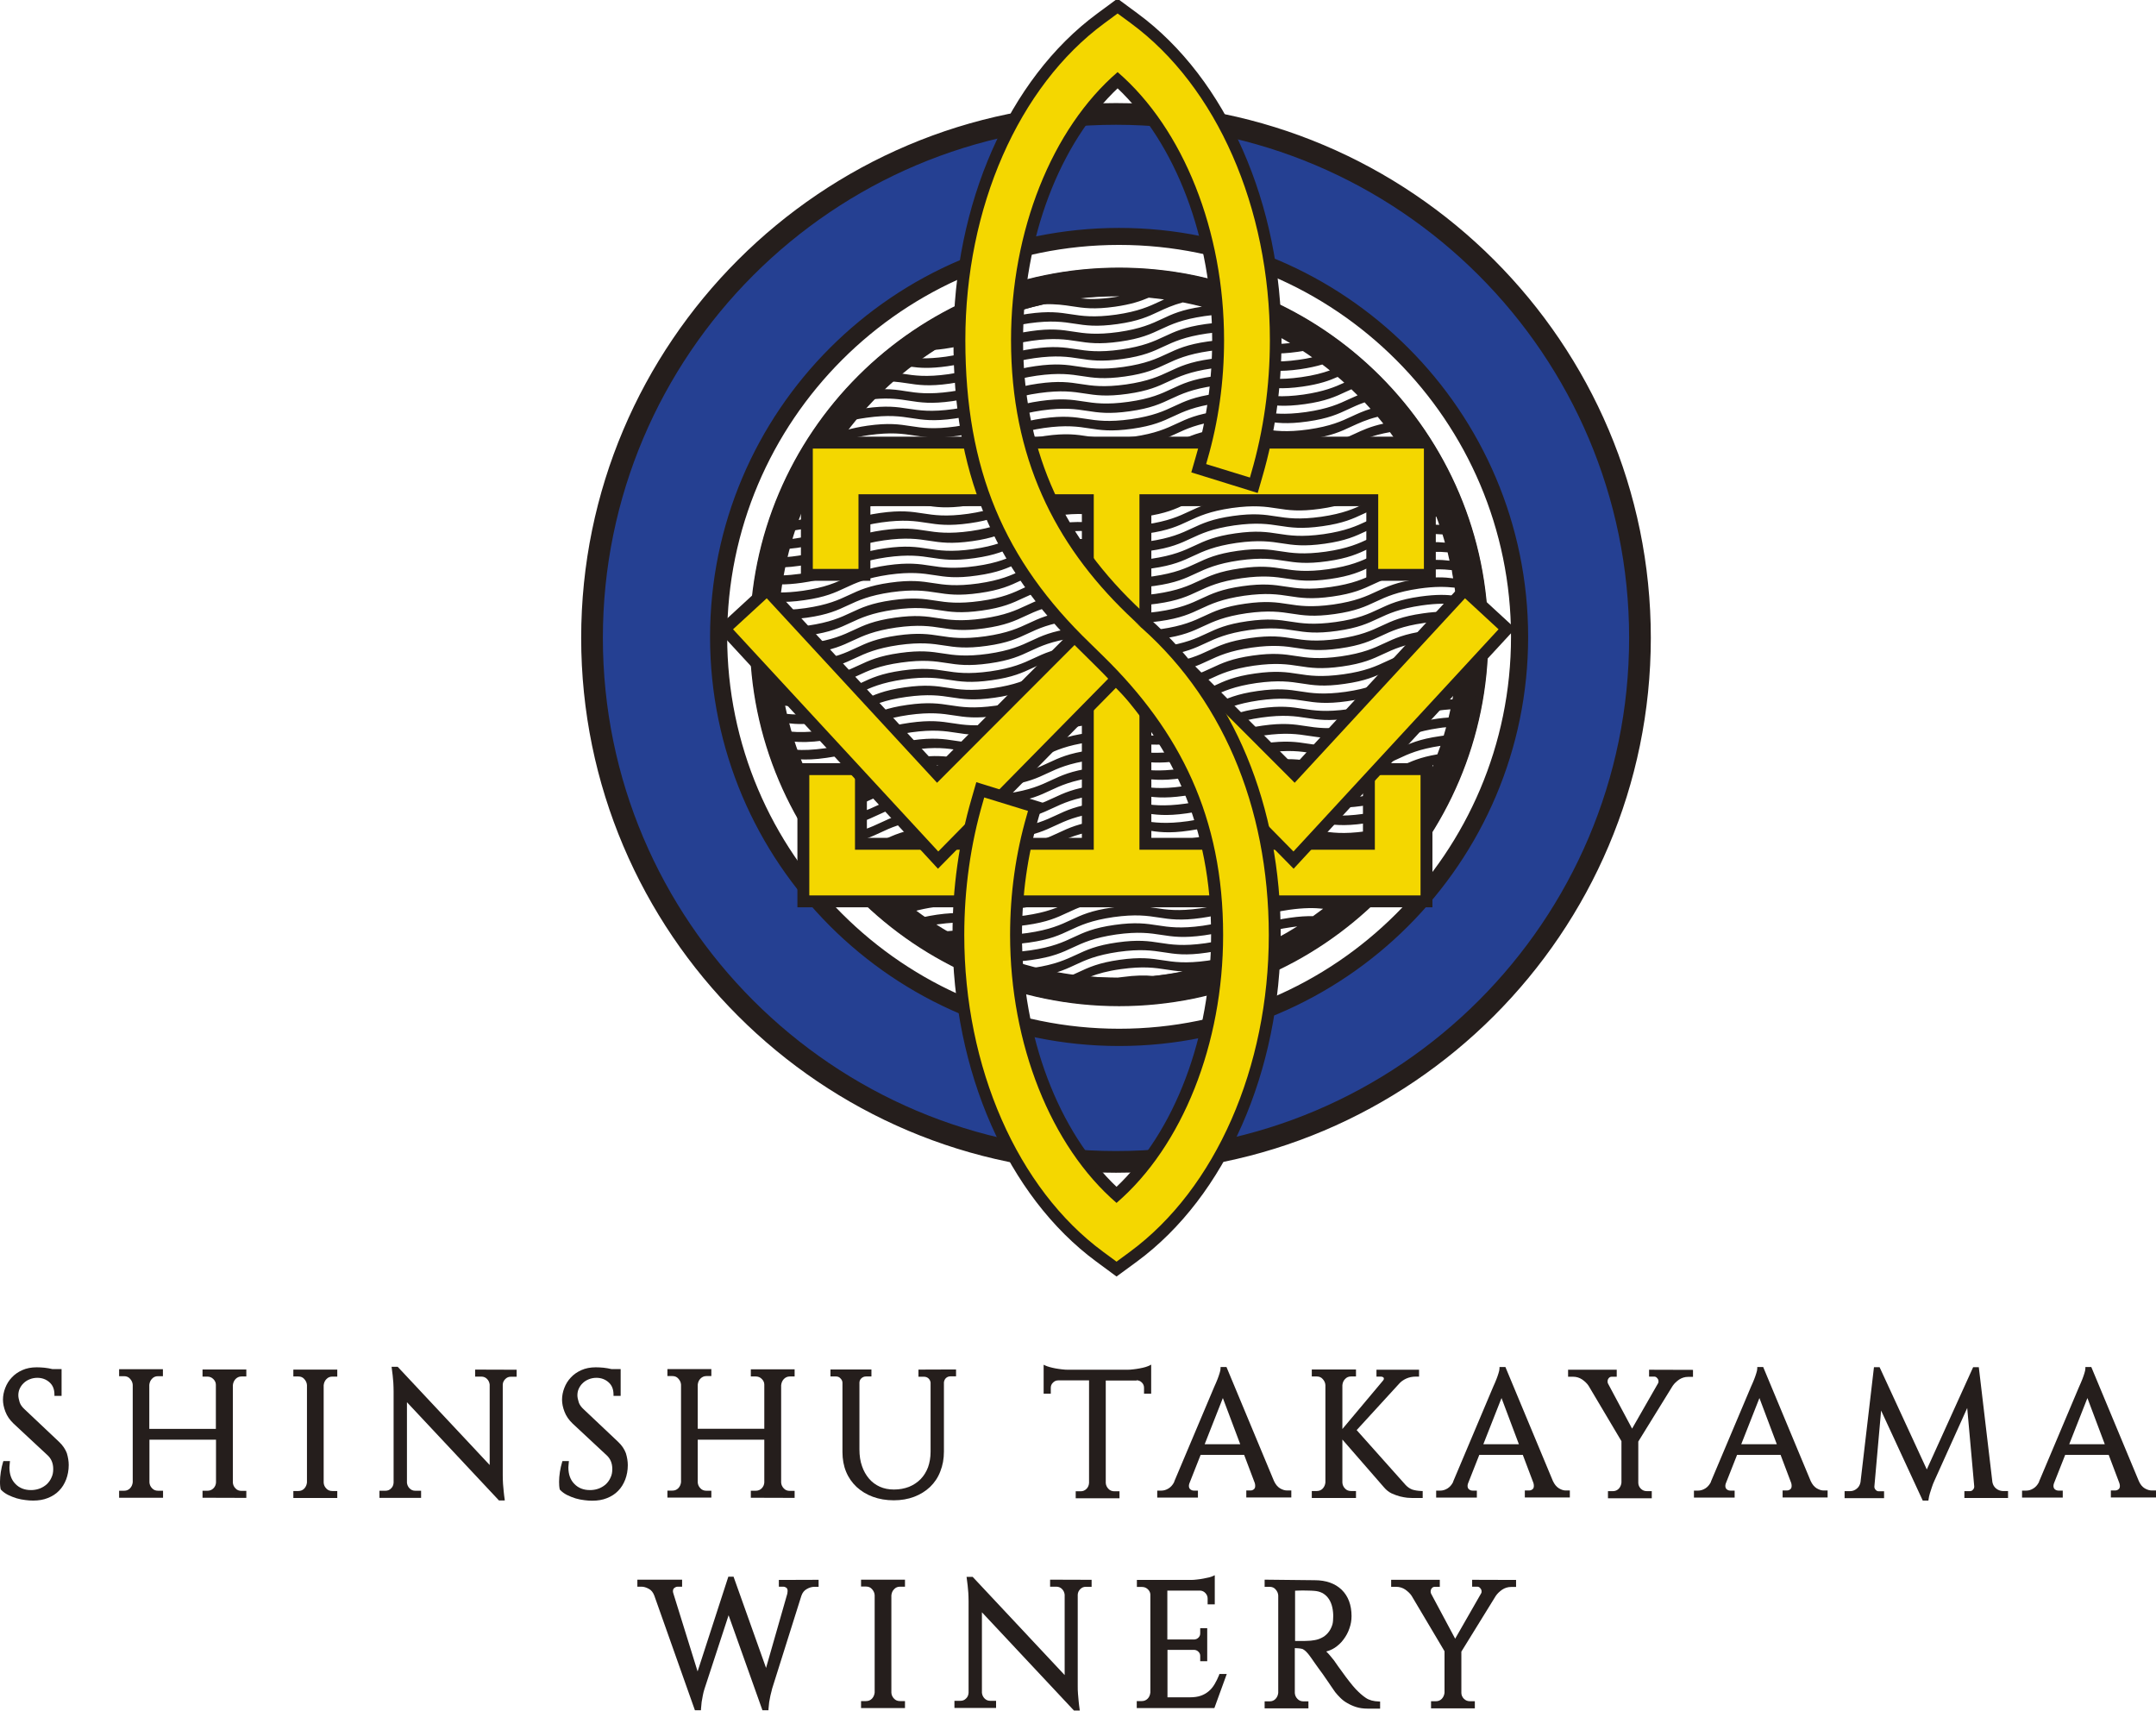 <?xml version="1.0" encoding="utf-8"?>
<!-- Generator: Adobe Illustrator 19.2.1, SVG Export Plug-In . SVG Version: 6.00 Build 0)  -->
<svg version="1.1" xmlns="http://www.w3.org/2000/svg" xmlns:xlink="http://www.w3.org/1999/xlink" x="0px" y="0px"
	 viewBox="0 0 160 127" style="enable-background:new 0 0 160 127;" xml:space="preserve">
<g id="コンテンツ背景">
</g>
<g id="footer">
</g>
<g id="pagetop">
</g>
<g id="header">
	<g>
		<path style="fill:#251E1C;" d="M4.37,106.99l-2.53-2.39c-0.19-0.17-0.32-0.35-0.38-0.53c-0.06-0.2-0.1-0.37-0.1-0.52
			c0-0.17,0.03-0.34,0.1-0.49c0.07-0.15,0.16-0.29,0.29-0.41c0.12-0.12,0.27-0.22,0.45-0.29c0.17-0.07,0.36-0.11,0.57-0.11
			c0.35,0,0.65,0.11,0.9,0.33c0.25,0.22,0.37,0.52,0.37,0.92v0.09h0.53v-1.99l-0.69,0c-0.18-0.04-0.37-0.08-0.58-0.1
			c-0.21-0.02-0.4-0.03-0.58-0.03c-0.4,0-0.76,0.07-1.07,0.21c-0.31,0.14-0.57,0.32-0.78,0.55c-0.21,0.22-0.37,0.48-0.48,0.77
			c-0.11,0.28-0.17,0.58-0.17,0.87c0,0.28,0.06,0.58,0.18,0.89c0.12,0.32,0.32,0.61,0.6,0.88l2.5,2.33c0.3,0.26,0.45,0.61,0.45,1.05
			c0,0.24-0.04,0.45-0.13,0.63c-0.08,0.19-0.2,0.35-0.33,0.48c-0.14,0.13-0.31,0.24-0.5,0.32c-0.2,0.08-0.4,0.12-0.61,0.13H2.28
			c-0.45,0-0.84-0.15-1.13-0.45c-0.3-0.3-0.45-0.71-0.45-1.23c0-0.04,0-0.09,0.01-0.15c0-0.06,0.01-0.13,0.02-0.22l0.01-0.1H0.25
			l-0.02,0.06c-0.07,0.23-0.13,0.48-0.17,0.75C0.02,109.5,0,109.74,0,109.95c0,0.1,0,0.2,0.01,0.3c0.01,0.1,0.02,0.19,0.04,0.27
			l0.01,0.02l0.02,0.02c0.14,0.15,0.32,0.28,0.52,0.38c0.2,0.1,0.41,0.18,0.63,0.25c0.22,0.06,0.44,0.11,0.65,0.13
			c0.21,0.03,0.41,0.04,0.58,0.04c0.4,0,0.77-0.06,1.09-0.19c0.33-0.13,0.61-0.31,0.83-0.54c0.23-0.23,0.4-0.51,0.53-0.84
			c0.12-0.32,0.19-0.68,0.19-1.07c0-0.28-0.05-0.58-0.14-0.88C4.85,107.55,4.66,107.26,4.37,106.99"/>
		<path style="fill:#251E1C;" d="M15.02,102.16h0.37c0.17,0,0.32,0.06,0.44,0.18c0.12,0.12,0.19,0.26,0.19,0.42v3.28h-4.94v-3.27
			c0.02-0.18,0.08-0.33,0.2-0.45c0.12-0.13,0.26-0.19,0.44-0.19h0.37v-0.52H8.84v0.52h0.37c0.18,0,0.33,0.06,0.44,0.19
			c0.12,0.13,0.19,0.28,0.2,0.45l0,7.23c-0.02,0.18-0.08,0.32-0.2,0.45c-0.12,0.12-0.26,0.18-0.44,0.18H8.84v0.52h3.26v-0.52h-0.37
			c-0.18,0-0.33-0.06-0.44-0.18c-0.12-0.12-0.19-0.27-0.2-0.44v-3.17h4.94v3.18c-0.01,0.16-0.07,0.31-0.19,0.43
			c-0.12,0.12-0.27,0.18-0.44,0.18h-0.37v0.52l3.25,0.01v-0.52h-0.36c-0.18,0-0.33-0.06-0.44-0.18c-0.12-0.12-0.19-0.27-0.2-0.44
			l0-7.22c0.02-0.18,0.08-0.33,0.2-0.46c0.12-0.12,0.26-0.19,0.44-0.19h0.36v-0.52h-3.25V102.16z"/>
		<path style="fill:#251E1C;" d="M21.77,102.15h0.37c0.18,0,0.33,0.06,0.44,0.19c0.12,0.13,0.19,0.28,0.2,0.45v7.23
			c-0.02,0.17-0.08,0.32-0.2,0.45c-0.12,0.12-0.26,0.18-0.44,0.18h-0.37v0.52h3.26v-0.52h-0.37c-0.18,0-0.33-0.06-0.44-0.18
			c-0.12-0.12-0.19-0.27-0.2-0.44l0-7.23c0.02-0.18,0.08-0.33,0.2-0.45c0.12-0.13,0.26-0.19,0.44-0.19h0.37v-0.52h-3.26V102.15z"/>
		<path style="fill:#251E1C;" d="M35.28,102.16h0.44c0.17,0,0.31,0.06,0.42,0.17c0.12,0.12,0.18,0.26,0.2,0.42v5.97l-6.8-7.26
			l-0.03-0.03h-0.45l0.08,0.63c0.02,0.16,0.03,0.34,0.05,0.55c0.01,0.21,0.02,0.43,0.02,0.64v6.78c-0.01,0.17-0.07,0.32-0.19,0.43
			c-0.12,0.12-0.25,0.17-0.42,0.17h-0.44v0.53h3.09v-0.53h-0.44c-0.16,0-0.3-0.06-0.41-0.17c-0.12-0.12-0.18-0.26-0.2-0.42v-5.98
			l6.8,7.26l0.03,0.03h0.43l-0.01-0.1c-0.03-0.19-0.05-0.38-0.07-0.57c-0.02-0.17-0.03-0.36-0.05-0.56
			c-0.01-0.21-0.02-0.41-0.02-0.62v-6.75c0.01-0.16,0.07-0.29,0.19-0.41c0.12-0.12,0.25-0.17,0.4-0.17h0.44v-0.52l-3.08-0.01V102.16
			z"/>
		<path style="fill:#251E1C;" d="M45.86,106.99l-2.53-2.39c-0.19-0.17-0.32-0.35-0.38-0.53c-0.06-0.2-0.1-0.37-0.1-0.52
			c0-0.17,0.03-0.34,0.1-0.49c0.07-0.15,0.16-0.29,0.29-0.41c0.12-0.12,0.27-0.22,0.45-0.29c0.17-0.07,0.36-0.11,0.57-0.11
			c0.35,0,0.65,0.11,0.9,0.33c0.25,0.22,0.37,0.52,0.37,0.92v0.09h0.53v-1.99l-0.69,0c-0.18-0.04-0.37-0.08-0.58-0.1
			c-0.21-0.02-0.4-0.03-0.58-0.03c-0.4,0-0.76,0.07-1.07,0.21c-0.31,0.14-0.57,0.32-0.78,0.55c-0.21,0.22-0.37,0.48-0.48,0.77
			c-0.11,0.28-0.17,0.58-0.17,0.87c0,0.28,0.06,0.58,0.18,0.89c0.12,0.32,0.32,0.61,0.6,0.88l2.5,2.33c0.3,0.26,0.45,0.61,0.45,1.05
			c0,0.24-0.04,0.45-0.13,0.63c-0.08,0.19-0.2,0.35-0.33,0.48c-0.14,0.13-0.31,0.24-0.5,0.32c-0.2,0.08-0.4,0.12-0.61,0.13h-0.11
			c-0.45,0-0.84-0.15-1.13-0.45c-0.3-0.3-0.45-0.71-0.45-1.23c0-0.04,0-0.09,0.01-0.15c0-0.06,0.01-0.13,0.02-0.22l0.01-0.1h-0.48
			l-0.02,0.06c-0.07,0.23-0.13,0.48-0.17,0.75c-0.04,0.26-0.06,0.51-0.06,0.72c0,0.1,0.01,0.2,0.01,0.3
			c0.01,0.1,0.02,0.19,0.04,0.27l0.01,0.02l0.02,0.02c0.14,0.15,0.32,0.28,0.52,0.38c0.2,0.1,0.41,0.18,0.63,0.25
			c0.22,0.06,0.44,0.11,0.65,0.13c0.21,0.03,0.41,0.04,0.58,0.04c0.4,0,0.77-0.06,1.09-0.19c0.33-0.13,0.61-0.31,0.83-0.54
			c0.23-0.23,0.4-0.51,0.53-0.84c0.12-0.32,0.19-0.68,0.19-1.07c0-0.28-0.05-0.58-0.14-0.88C46.34,107.55,46.15,107.26,45.86,106.99
			"/>
		<path style="fill:#251E1C;" d="M52.79,110.63h-0.37c-0.18,0-0.33-0.06-0.44-0.18c-0.12-0.12-0.19-0.27-0.2-0.44v-3.17h4.94v3.18
			c-0.01,0.16-0.07,0.3-0.19,0.43c-0.12,0.12-0.27,0.18-0.44,0.18h-0.37v0.52l3.25,0.01v-0.52h-0.36c-0.18,0-0.33-0.06-0.44-0.18
			c-0.12-0.12-0.19-0.27-0.2-0.44l0-7.22c0.02-0.18,0.08-0.33,0.2-0.46c0.12-0.12,0.26-0.19,0.44-0.19h0.36v-0.53h-3.25v0.53h0.37
			c0.17,0,0.32,0.06,0.44,0.18c0.12,0.12,0.19,0.26,0.19,0.42v3.28h-4.94v-3.27c0.02-0.18,0.08-0.33,0.2-0.45
			c0.12-0.12,0.26-0.19,0.44-0.19h0.37v-0.52h-3.26v0.52h0.37c0.18,0,0.33,0.06,0.44,0.19c0.12,0.13,0.19,0.28,0.2,0.45l0,7.23
			c-0.02,0.18-0.08,0.32-0.2,0.45c-0.12,0.12-0.26,0.18-0.44,0.18h-0.37v0.52h3.26V110.63z"/>
		<path style="fill:#251E1C;" d="M70.94,101.63l-2.69,0.01h-0.09v0.53h0.41c0.13,0,0.24,0.04,0.33,0.12
			c0.09,0.08,0.14,0.19,0.16,0.31v5.14c0,0.42-0.07,0.81-0.19,1.15c-0.13,0.34-0.31,0.63-0.55,0.88c-0.24,0.24-0.52,0.43-0.86,0.57
			c-0.34,0.13-0.71,0.2-1.12,0.2c-0.39,0-0.74-0.07-1.05-0.21c-0.31-0.14-0.58-0.34-0.8-0.6c-0.22-0.26-0.4-0.57-0.52-0.93
			c-0.13-0.36-0.19-0.78-0.19-1.23v-4.98c0.01-0.13,0.06-0.23,0.15-0.31c0.09-0.08,0.2-0.13,0.34-0.13h0.4v-0.52h-3.04v0.52h0.41
			c0.13,0,0.24,0.04,0.33,0.14c0.09,0.09,0.15,0.2,0.15,0.32v5.15c0,0.53,0.09,1.03,0.27,1.46c0.18,0.44,0.45,0.82,0.78,1.13
			c0.34,0.31,0.74,0.56,1.21,0.73c0.46,0.17,0.99,0.26,1.55,0.26c0.55,0,1.06-0.09,1.51-0.26c0.45-0.17,0.85-0.42,1.18-0.73
			c0.33-0.32,0.59-0.7,0.76-1.15c0.18-0.45,0.27-0.94,0.27-1.48l0-5.14c0.02-0.13,0.07-0.24,0.16-0.32c0.09-0.08,0.2-0.12,0.33-0.12
			h0.41V101.63z"/>
		<path style="fill:#251E1C;" d="M84.35,102.43c0.16,0.01,0.28,0.06,0.39,0.17c0.11,0.11,0.16,0.24,0.16,0.39v0.44h0.53v-2.16
			l-0.13,0.07c-0.07,0.03-0.16,0.07-0.29,0.11c-0.13,0.04-0.28,0.07-0.43,0.1c-0.15,0.03-0.31,0.05-0.47,0.07
			c-0.16,0.02-0.31,0.03-0.44,0.03h-4.43c-0.13,0-0.28-0.01-0.44-0.03c-0.16-0.02-0.32-0.04-0.48-0.07
			c-0.15-0.03-0.29-0.06-0.43-0.1c-0.13-0.04-0.23-0.07-0.31-0.11l-0.13-0.06v2.15h0.53V103c0-0.16,0.05-0.28,0.16-0.39
			c0.11-0.11,0.23-0.17,0.39-0.17h2.29v7.61c-0.01,0.17-0.07,0.32-0.19,0.44c-0.12,0.12-0.26,0.18-0.43,0.18h-0.37v0.52h3.25v-0.52
			H82.7c-0.18,0-0.33-0.06-0.44-0.18c-0.12-0.12-0.19-0.27-0.2-0.44v-7.6H84.35z"/>
		<path style="fill:#251E1C;" d="M92.81,110.61h-0.32v0.52h3.34v-0.52h-0.32c-0.16,0-0.33-0.05-0.52-0.16
			c-0.18-0.11-0.33-0.29-0.45-0.55l-3.5-8.4l-0.02-0.05h-0.44v0.09c0,0.09-0.02,0.21-0.07,0.36c-0.05,0.16-0.1,0.31-0.16,0.46
			c-0.07,0.18-0.15,0.36-0.24,0.56l-2.96,7.01l-0.02,0.07c-0.11,0.21-0.25,0.36-0.41,0.46c-0.18,0.11-0.36,0.16-0.52,0.16h-0.32
			v0.52h3.02v-0.52H88.6c-0.1,0-0.18-0.03-0.26-0.09c-0.07-0.06-0.11-0.14-0.11-0.26c0-0.05,0.01-0.1,0.03-0.17l0.84-2.13h3.23
			l0.79,2.09c0.02,0.07,0.03,0.14,0.03,0.21c0,0.11-0.03,0.2-0.1,0.25C92.98,110.58,92.9,110.61,92.81,110.61 M92.04,107.18H89.4
			l1.35-3.43L92.04,107.18z"/>
		<path style="fill:#251E1C;" d="M103.89,111.05c0.2,0.05,0.38,0.08,0.55,0.1c0.17,0.01,0.3,0.02,0.4,0.02h0.74v-0.52l-0.09,0
			c-0.27-0.01-0.51-0.05-0.69-0.11c-0.18-0.07-0.34-0.18-0.49-0.34l-3.63-4.07l3.13-3.42c0.14-0.17,0.33-0.3,0.54-0.4
			c0.22-0.1,0.46-0.15,0.71-0.15h0.25v-0.51h-3.16v0.51h0.33c0.07,0,0.13,0.02,0.17,0.05c0.04,0.03,0.05,0.07,0.05,0.11
			c0,0.04-0.02,0.08-0.06,0.13l-3.02,3.6v-3.26c0.02-0.18,0.08-0.33,0.2-0.45c0.12-0.13,0.26-0.19,0.44-0.19h0.37v-0.52h-3.28v0.52
			h0.37c0.18,0,0.33,0.06,0.44,0.19c0.12,0.13,0.19,0.28,0.2,0.45l0,7.23c-0.02,0.17-0.08,0.32-0.2,0.45
			c-0.12,0.12-0.26,0.18-0.44,0.18h-0.37v0.52h3.28v-0.52h-0.37c-0.18,0-0.33-0.06-0.44-0.18c-0.12-0.12-0.19-0.27-0.2-0.44v-3.2
			l3.09,3.55c0.17,0.2,0.36,0.35,0.57,0.45C103.49,110.92,103.69,111,103.89,111.05"/>
		<path style="fill:#251E1C;" d="M115.69,110.45c-0.18-0.11-0.33-0.29-0.45-0.55l-3.5-8.4l-0.02-0.05h-0.44v0.09
			c0,0.09-0.02,0.21-0.07,0.36c-0.05,0.16-0.1,0.31-0.16,0.46c-0.07,0.18-0.15,0.36-0.24,0.56l-2.96,7.01l-0.02,0.07
			c-0.11,0.21-0.25,0.36-0.41,0.46c-0.18,0.11-0.36,0.16-0.52,0.16h-0.32v0.52h3.02v-0.52h-0.32c-0.1,0-0.18-0.03-0.26-0.09
			c-0.07-0.06-0.11-0.14-0.11-0.26c0-0.05,0.01-0.1,0.03-0.17l0.84-2.13h3.23l0.79,2.09c0.02,0.07,0.03,0.14,0.03,0.21
			c0,0.11-0.03,0.2-0.1,0.25c-0.07,0.06-0.16,0.09-0.25,0.09h-0.32v0.52h3.34v-0.52h-0.32
			C116.04,110.61,115.87,110.56,115.69,110.45 M112.72,107.18h-2.64l1.35-3.43L112.72,107.18z"/>
		<path style="fill:#251E1C;" d="M122.39,102.16h0.37c0.08,0,0.16,0.03,0.22,0.11c0.07,0.07,0.1,0.15,0.1,0.25
			c0,0.06-0.01,0.11-0.03,0.13l-1.93,3.37l-1.78-3.33c-0.03-0.05-0.04-0.1-0.04-0.17c0-0.1,0.03-0.18,0.09-0.25
			c0.06-0.07,0.13-0.1,0.22-0.1h0.37v-0.52h-3.61v0.52h0.38c0.24,0,0.46,0.07,0.66,0.2c0.2,0.14,0.37,0.3,0.48,0.47l2.44,4.11
			l0,3.08c-0.02,0.17-0.08,0.32-0.2,0.45c-0.12,0.12-0.26,0.18-0.43,0.18h-0.37v0.53h3.25v-0.53h-0.37c-0.17,0-0.32-0.06-0.44-0.18
			c-0.12-0.12-0.19-0.27-0.19-0.44v-3.06l2.55-4.13c0.12-0.18,0.28-0.33,0.48-0.47c0.2-0.13,0.42-0.2,0.66-0.2h0.37v-0.52
			l-3.26-0.01V102.16z"/>
		<path style="fill:#251E1C;" d="M134.82,110.45c-0.18-0.11-0.33-0.29-0.45-0.55l-3.5-8.4l-0.02-0.05h-0.44v0.09
			c0,0.09-0.02,0.21-0.07,0.36c-0.05,0.16-0.1,0.31-0.16,0.46c-0.07,0.18-0.15,0.36-0.24,0.56l-2.96,7.01l-0.02,0.07
			c-0.11,0.21-0.25,0.36-0.41,0.46c-0.18,0.11-0.36,0.16-0.52,0.16h-0.32v0.52h3.02v-0.52h-0.32c-0.1,0-0.18-0.03-0.26-0.09
			c-0.07-0.06-0.11-0.14-0.11-0.26c0-0.05,0.01-0.1,0.03-0.17l0.84-2.13h3.23l0.79,2.09c0.02,0.07,0.03,0.14,0.03,0.21
			c0,0.11-0.03,0.2-0.1,0.25c-0.07,0.06-0.16,0.09-0.25,0.09h-0.32v0.52h3.34v-0.52h-0.32
			C135.18,110.61,135.01,110.56,134.82,110.45 M131.86,107.18h-2.64l1.35-3.43L131.86,107.18z"/>
		<path style="fill:#251E1C;" d="M148.14,110.47c-0.14-0.11-0.24-0.27-0.28-0.47l-1.01-8.54h-0.42l-3.44,7.59l-3.48-7.54l-0.02-0.05
			h-0.42l-1,8.54c-0.04,0.2-0.13,0.36-0.28,0.48c-0.15,0.12-0.31,0.18-0.49,0.18h-0.41v0.52h2.93v-0.51h-0.4
			c-0.08,0-0.15-0.03-0.22-0.1c-0.06-0.07-0.1-0.14-0.1-0.23v-0.02l0.5-5.64l3.09,6.68h0.42l0.01-0.08c0.02-0.14,0.05-0.3,0.1-0.46
			c0.05-0.16,0.1-0.31,0.15-0.46c0.05-0.16,0.11-0.31,0.18-0.46l2.44-5.41l0.52,5.81v0.03c0,0.08-0.03,0.16-0.1,0.23
			c-0.06,0.07-0.13,0.1-0.22,0.1h-0.41v0.51h3.24v-0.52h-0.41C148.44,110.64,148.28,110.58,148.14,110.47"/>
		<path style="fill:#251E1C;" d="M159.68,110.61c-0.16,0-0.33-0.05-0.52-0.16c-0.18-0.11-0.33-0.29-0.44-0.55l-3.5-8.4l-0.02-0.05
			h-0.44v0.09c0,0.09-0.02,0.21-0.07,0.36c-0.05,0.16-0.1,0.31-0.16,0.46c-0.07,0.18-0.15,0.36-0.24,0.56l-2.96,7.01l-0.02,0.07
			c-0.11,0.21-0.25,0.36-0.41,0.46c-0.18,0.11-0.35,0.16-0.52,0.16h-0.32v0.52h3.02v-0.52h-0.32c-0.09,0-0.18-0.03-0.26-0.09
			c-0.07-0.06-0.11-0.14-0.11-0.26c0-0.05,0.01-0.1,0.03-0.17l0.84-2.13h3.23l0.79,2.09c0.02,0.07,0.04,0.14,0.04,0.21
			c0,0.11-0.03,0.2-0.1,0.25c-0.07,0.06-0.16,0.09-0.25,0.09h-0.32v0.52H160v-0.52H159.68z M156.2,107.18h-2.64l1.35-3.43
			L156.2,107.18z"/>
		<path style="fill:#251E1C;" d="M57.8,117.23v0.52h0.32c0.09,0,0.17,0.03,0.24,0.08c0.06,0.05,0.09,0.13,0.09,0.24
			c0,0.05-0.01,0.12-0.02,0.19l-1.58,5.52l-2.39-6.71l-0.02-0.06h-0.39l-2.28,7.03l-1.79-5.76c-0.02-0.07-0.04-0.13-0.04-0.18
			c0-0.12,0.03-0.21,0.11-0.26c0.08-0.06,0.16-0.09,0.25-0.09h0.32v-0.52H47.3v0.52h0.3c0.17,0,0.35,0.05,0.55,0.16
			c0.19,0.1,0.32,0.27,0.41,0.51l3.01,8.5h0.45l0-0.08c0.01-0.17,0.03-0.35,0.05-0.53c0.03-0.18,0.06-0.34,0.09-0.5
			c0.03-0.16,0.07-0.32,0.12-0.47l1.79-5.47l2.49,6.99l0.02,0.06h0.45l0-0.08c0.01-0.16,0.03-0.33,0.05-0.51
			c0.03-0.18,0.06-0.34,0.09-0.48c0.03-0.15,0.07-0.26,0.09-0.36c0.03-0.11,0.04-0.15,0.04-0.17l2.17-6.89
			c0.08-0.24,0.22-0.41,0.41-0.51c0.19-0.11,0.38-0.16,0.55-0.16h0.32v-0.52l-2.89,0.01H57.8z"/>
		<path style="fill:#251E1C;" d="M63.9,117.74h0.37c0.18,0,0.33,0.06,0.44,0.19c0.12,0.13,0.19,0.28,0.2,0.45v7.23
			c-0.02,0.17-0.08,0.32-0.2,0.45c-0.12,0.12-0.26,0.18-0.44,0.18H63.9v0.52h3.26v-0.52h-0.37c-0.18,0-0.33-0.06-0.44-0.18
			c-0.12-0.12-0.19-0.27-0.2-0.44l0-7.23c0.02-0.18,0.08-0.33,0.2-0.45c0.12-0.13,0.26-0.19,0.44-0.19h0.37v-0.52H63.9V117.74z"/>
		<path style="fill:#251E1C;" d="M77.95,117.75h0.44c0.17,0,0.31,0.06,0.42,0.17c0.12,0.12,0.18,0.26,0.2,0.42v5.97l-6.8-7.26
			l-0.03-0.03h-0.45l0.08,0.63c0.02,0.16,0.03,0.34,0.05,0.55c0.01,0.21,0.02,0.43,0.02,0.64v6.78c-0.01,0.17-0.07,0.32-0.19,0.43
			c-0.12,0.12-0.25,0.17-0.42,0.17h-0.44v0.53h3.09v-0.53h-0.44c-0.16,0-0.3-0.06-0.41-0.17c-0.12-0.12-0.18-0.26-0.2-0.42v-5.98
			l6.8,7.26l0.03,0.03h0.43l-0.01-0.1c-0.03-0.19-0.05-0.38-0.07-0.57c-0.02-0.17-0.03-0.36-0.05-0.56s-0.02-0.41-0.02-0.62v-6.75
			c0.01-0.16,0.07-0.29,0.19-0.41c0.12-0.12,0.25-0.17,0.4-0.17h0.44v-0.52l-3.08-0.01V117.75z"/>
		<path style="fill:#251E1C;" d="M90.47,124.31c-0.1,0.24-0.21,0.47-0.33,0.67c-0.12,0.2-0.26,0.38-0.43,0.52
			c-0.16,0.14-0.36,0.26-0.59,0.34c-0.22,0.08-0.5,0.12-0.82,0.12h-1.66v-3.52h2c0.11,0.01,0.21,0.05,0.3,0.14
			c0.09,0.09,0.13,0.19,0.13,0.3v0.4h0.52v-2.45h-0.52v0.38c0,0.13-0.04,0.23-0.13,0.32c-0.09,0.09-0.19,0.13-0.32,0.14h-1.99v-3.63
			h2.44c0.16,0.01,0.29,0.08,0.39,0.19c0.1,0.11,0.16,0.24,0.16,0.39v0.44h0.53v-2.16l-0.13,0.06c-0.07,0.03-0.16,0.07-0.29,0.1
			c-0.13,0.03-0.27,0.06-0.43,0.09c-0.15,0.03-0.31,0.05-0.48,0.07c-0.16,0.02-0.3,0.03-0.44,0.03h-4.01v0.52h0.37
			c0.17,0,0.31,0.05,0.43,0.16c0.12,0.11,0.19,0.24,0.2,0.39l0,7.28c-0.02,0.18-0.08,0.34-0.2,0.46c-0.12,0.12-0.26,0.18-0.44,0.18
			h-0.37v0.52h5.76l0.92-2.53h-0.55L90.47,124.31z"/>
		<path style="fill:#251E1C;" d="M101.37,126.01c-0.26-0.17-0.51-0.4-0.77-0.67c-0.12-0.13-0.28-0.32-0.46-0.55
			c-0.19-0.24-0.36-0.47-0.53-0.71c-0.2-0.27-0.41-0.56-0.62-0.87c-0.1-0.12-0.21-0.26-0.33-0.4c-0.08-0.09-0.16-0.18-0.24-0.25
			c0.23-0.06,0.44-0.15,0.64-0.28c0.25-0.17,0.47-0.37,0.65-0.62c0.18-0.24,0.33-0.51,0.43-0.81c0.11-0.3,0.16-0.61,0.16-0.92
			c0-0.82-0.25-1.48-0.73-1.95c-0.49-0.47-1.16-0.71-2.01-0.71l-3.71-0.04v0.53h0.37c0.18,0,0.33,0.06,0.44,0.19
			c0.12,0.13,0.19,0.28,0.2,0.45v7.23c-0.02,0.17-0.08,0.32-0.2,0.45c-0.12,0.12-0.26,0.18-0.44,0.18h-0.37v0.52h3.25v-0.52h-0.37
			c-0.18,0-0.33-0.06-0.44-0.18c-0.12-0.12-0.19-0.27-0.2-0.44v-3.33c0.36,0.01,0.5,0.04,0.56,0.06c0.1,0.05,0.18,0.1,0.26,0.18
			c0.08,0.08,0.16,0.17,0.23,0.26c0.08,0.1,0.22,0.3,0.42,0.59c0.2,0.29,0.41,0.57,0.6,0.83c0.11,0.15,0.21,0.3,0.31,0.45
			c0.1,0.15,0.2,0.28,0.28,0.41c0.09,0.13,0.16,0.23,0.22,0.32c0.06,0.08,0.1,0.14,0.12,0.17c0.11,0.14,0.24,0.28,0.37,0.41
			c0.14,0.14,0.31,0.28,0.51,0.39c0.2,0.12,0.42,0.22,0.67,0.3c0.25,0.08,0.54,0.12,0.86,0.12h0.92v-0.53h-0.09
			C101.94,126.26,101.61,126.17,101.37,126.01 M96.09,118.05c0.07,0,0.15,0,0.24-0.01c0.2-0.01,0.47-0.01,0.75,0
			c0.15,0,0.3,0.01,0.45,0.02c0.43,0.03,0.76,0.19,1.01,0.5c0.25,0.31,0.38,0.74,0.4,1.28v0.12c0,0.25-0.02,0.45-0.06,0.6
			c-0.08,0.26-0.2,0.47-0.34,0.63c-0.14,0.16-0.3,0.28-0.47,0.36c-0.17,0.09-0.35,0.14-0.53,0.17c-0.18,0.03-0.35,0.05-0.51,0.05
			c-0.1,0.01-0.18,0.01-0.26,0.01h-0.66V118.05z"/>
		<path style="fill:#251E1C;" d="M109.26,117.75h0.37c0.08,0,0.16,0.03,0.22,0.11c0.07,0.07,0.1,0.15,0.1,0.25
			c0,0.06-0.01,0.11-0.03,0.13l-1.93,3.37l-1.78-3.33c-0.03-0.05-0.04-0.1-0.04-0.17c0-0.1,0.03-0.18,0.09-0.25
			c0.06-0.07,0.13-0.1,0.22-0.1h0.37v-0.52h-3.61v0.52h0.38c0.24,0,0.46,0.07,0.66,0.2c0.2,0.14,0.37,0.3,0.48,0.47l2.44,4.11v3.08
			c-0.02,0.17-0.08,0.32-0.2,0.45c-0.12,0.12-0.26,0.18-0.43,0.18h-0.37v0.53h3.25v-0.53h-0.37c-0.17,0-0.32-0.06-0.44-0.18
			c-0.12-0.12-0.19-0.27-0.19-0.44v-3.06l2.55-4.13c0.12-0.18,0.28-0.33,0.48-0.47c0.2-0.13,0.42-0.2,0.66-0.2h0.37v-0.52
			l-3.26-0.01V117.75z"/>
		<path style="fill:#254092;" d="M83.03,8.88c-21.21,0-38.46,17.26-38.46,38.46c0,21.21,17.25,38.46,38.46,38.46
			s38.46-17.26,38.46-38.46C121.5,26.13,104.24,8.88,83.03,8.88 M83.31,76.94c-16.41,0-29.76-13.35-29.76-29.76
			c0-16.41,13.35-29.76,29.76-29.76s29.76,13.35,29.76,29.76C113.07,63.59,99.72,76.94,83.31,76.94"/>
		<path style="fill:#251E1C;" d="M82.93,20.42c-14.81,0-26.86,12.05-26.86,26.86s12.05,26.86,26.86,26.86s26.86-12.05,26.86-26.86
			S97.74,20.42,82.93,20.42 M104.24,60.87c-0.69,0.31-1.48,0.62-2.9,0.82c-1.65,0.23-2.52,0.1-3.36-0.03
			c-0.84-0.13-1.63-0.25-3.19-0.03c-1.56,0.22-2.28,0.56-3.05,0.92c-0.77,0.36-1.57,0.73-3.22,0.97c-1.65,0.23-2.52,0.1-3.36-0.03
			c-0.84-0.13-1.63-0.25-3.19-0.03c-1.56,0.22-2.28,0.56-3.05,0.92c-0.77,0.36-1.57,0.73-3.22,0.97c-1.65,0.23-2.52,0.1-3.36-0.03
			c-0.84-0.13-1.63-0.25-3.19-0.03c-1.54,0.22-2.27,0.55-3.03,0.91c-0.16-0.14-0.32-0.29-0.48-0.43c0.07-0.03,0.14-0.06,0.2-0.09
			c0.77-0.36,1.57-0.74,3.22-0.97c1.65-0.23,2.52-0.1,3.36,0.03c0.84,0.13,1.63,0.25,3.19,0.03c1.56-0.22,2.28-0.56,3.05-0.92
			c0.77-0.36,1.57-0.73,3.22-0.97c1.65-0.23,2.52-0.1,3.36,0.03c0.84,0.13,1.63,0.25,3.19,0.03c1.56-0.22,2.28-0.56,3.05-0.92
			c0.77-0.36,1.57-0.73,3.22-0.97c1.65-0.23,2.52-0.1,3.36,0.03c0.84,0.13,1.63,0.25,3.18,0.03c1.56-0.22,2.28-0.56,3.05-0.92
			c0.16-0.07,0.32-0.15,0.49-0.22C104.62,60.27,104.43,60.58,104.24,60.87 M100.23,65.71c-0.68,0-1.19-0.08-1.69-0.16
			c-0.84-0.13-1.63-0.25-3.19-0.03c-1.56,0.22-2.28,0.56-3.05,0.92c-0.77,0.36-1.57,0.73-3.22,0.97c-1.65,0.23-2.52,0.1-3.36-0.03
			c-0.84-0.13-1.63-0.25-3.19-0.03c-1.56,0.22-2.28,0.56-3.05,0.92c-0.77,0.36-1.57,0.73-3.22,0.97c-1.65,0.23-2.52,0.1-3.36-0.03
			c-0.76-0.12-1.47-0.23-2.75-0.09c-0.27-0.16-0.54-0.32-0.8-0.49c0.09-0.02,0.19-0.03,0.28-0.04c1.65-0.23,2.52-0.1,3.36,0.03
			c0.84,0.13,1.63,0.25,3.18,0.03c1.56-0.22,2.28-0.56,3.05-0.92c0.77-0.36,1.57-0.73,3.22-0.97c1.65-0.23,2.52-0.1,3.36,0.03
			c0.84,0.13,1.63,0.25,3.19,0.03c1.56-0.22,2.28-0.56,3.05-0.92c0.77-0.36,1.57-0.73,3.22-0.97c1.65-0.23,2.52-0.1,3.36,0.03
			c0.65,0.1,1.27,0.2,2.23,0.13C100.65,65.3,100.44,65.51,100.23,65.71 M94.79,69.61c-0.85,0.2-1.38,0.45-1.94,0.71
			c-0.77,0.36-1.57,0.73-3.22,0.97c-1.65,0.23-2.52,0.1-3.36-0.03c-0.84-0.13-1.63-0.25-3.19-0.03c-1.56,0.22-2.28,0.56-3.05,0.92
			c-0.15,0.07-0.3,0.14-0.46,0.21c-0.4-0.05-0.79-0.11-1.18-0.19c0.55-0.17,0.96-0.36,1.39-0.56c0.77-0.36,1.57-0.73,3.22-0.97
			c1.65-0.23,2.52-0.1,3.36,0.03c0.84,0.13,1.63,0.26,3.19,0.03c1.56-0.22,2.28-0.56,3.05-0.92c0.77-0.36,1.57-0.74,3.22-0.97
			c0.16-0.02,0.3-0.04,0.45-0.06C95.78,69.06,95.29,69.34,94.79,69.61 M85.58,72.43c-0.59-0.06-1.28-0.06-2.31,0.08
			c-0.12,0.02-0.23,0.04-0.34,0.05h0c-0.68,0-1.36-0.03-2.02-0.08c0.57-0.22,1.26-0.42,2.28-0.56c1.65-0.23,2.52-0.1,3.36,0.03
			c0.39,0.06,0.76,0.12,1.21,0.14C87.04,72.24,86.31,72.35,85.58,72.43 M95.72,68.11c-1.56,0.22-2.28,0.56-3.05,0.92
			c-0.77,0.36-1.57,0.73-3.22,0.97c-1.65,0.23-2.52,0.1-3.36-0.03c-0.84-0.13-1.63-0.25-3.18-0.03c-1.56,0.22-2.28,0.56-3.05,0.92
			c-0.76,0.35-1.55,0.72-3.13,0.96c-0.53-0.13-1.06-0.29-1.58-0.46c0.4-0.01,0.85-0.04,1.41-0.12c1.56-0.22,2.28-0.56,3.05-0.92
			c0.77-0.36,1.57-0.73,3.22-0.97c1.65-0.23,2.52-0.1,3.36,0.03c0.84,0.13,1.63,0.25,3.19,0.03c1.56-0.22,2.28-0.56,3.05-0.92
			c0.77-0.36,1.57-0.73,3.22-0.97c1.13-0.16,1.9-0.15,2.54-0.08c-0.25,0.19-0.5,0.37-0.75,0.55C96.96,67.98,96.42,68.01,95.72,68.11
			 M98.72,66.84c-0.84-0.13-1.63-0.25-3.19-0.03c-1.56,0.22-2.28,0.56-3.05,0.92c-0.77,0.36-1.57,0.73-3.22,0.97
			c-1.65,0.23-2.52,0.1-3.36-0.03c-0.84-0.13-1.63-0.25-3.19-0.03c-1.56,0.22-2.28,0.56-3.05,0.92c-0.77,0.36-1.57,0.73-3.22,0.97
			c-1.65,0.23-2.52,0.1-3.36-0.03c-0.11-0.02-0.22-0.03-0.34-0.05c-0.49-0.22-0.97-0.45-1.45-0.69c0.77-0.01,1.33,0.07,1.88,0.16
			c0.84,0.13,1.63,0.25,3.19,0.03c1.56-0.22,2.28-0.56,3.05-0.92c0.77-0.36,1.57-0.73,3.22-0.97c1.65-0.23,2.52-0.1,3.36,0.03
			c0.84,0.13,1.63,0.25,3.18,0.03c1.56-0.22,2.28-0.56,3.05-0.92c0.77-0.36,1.57-0.74,3.22-0.97c1.65-0.23,2.52-0.1,3.36,0.03
			c0.23,0.04,0.46,0.07,0.7,0.1c-0.2,0.18-0.41,0.35-0.61,0.52C98.84,66.86,98.78,66.85,98.72,66.84 M101.62,64.3
			c-1.58,0.21-2.44,0.08-3.27-0.05c-0.84-0.13-1.63-0.25-3.18-0.03c-1.56,0.22-2.28,0.56-3.05,0.92c-0.77,0.36-1.57,0.74-3.22,0.97
			c-1.65,0.23-2.52,0.1-3.36-0.03c-0.84-0.13-1.63-0.25-3.19-0.03c-1.56,0.22-2.28,0.56-3.05,0.92c-0.77,0.36-1.57,0.73-3.22,0.97
			c-1.65,0.23-2.52,0.1-3.36-0.03c-0.84-0.13-1.63-0.25-3.19-0.03c-0.39,0.06-0.73,0.12-1.03,0.19c-0.21-0.15-0.42-0.3-0.63-0.45
			c0.43-0.12,0.94-0.23,1.57-0.32c1.65-0.23,2.52-0.1,3.36,0.03c0.84,0.13,1.63,0.25,3.19,0.03s2.28-0.56,3.05-0.92
			c0.77-0.36,1.57-0.73,3.22-0.97c1.65-0.23,2.52-0.1,3.36,0.03c0.84,0.13,1.63,0.25,3.19,0.03c1.56-0.22,2.28-0.56,3.05-0.92
			c0.77-0.36,1.57-0.73,3.22-0.97c1.65-0.23,2.52-0.1,3.36,0.03c0.84,0.13,1.63,0.25,3.18,0.03c0.22-0.03,0.42-0.06,0.6-0.1
			C102.03,63.84,101.82,64.07,101.62,64.3 M101.53,62.99c-1.65,0.23-2.52,0.1-3.36-0.03c-0.84-0.13-1.63-0.25-3.18-0.03
			c-1.56,0.22-2.28,0.56-3.05,0.92c-0.77,0.36-1.57,0.73-3.22,0.97c-1.65,0.23-2.52,0.1-3.36-0.03c-0.84-0.13-1.63-0.25-3.19-0.03
			c-1.56,0.22-2.28,0.56-3.05,0.92c-0.77,0.36-1.57,0.73-3.22,0.97c-1.65,0.23-2.52,0.1-3.36-0.03c-0.84-0.13-1.63-0.25-3.19-0.03
			c-0.96,0.14-1.6,0.32-2.14,0.52c-0.18-0.14-0.35-0.28-0.52-0.43c0.62-0.26,1.37-0.51,2.58-0.68c1.65-0.23,2.52-0.1,3.36,0.03
			c0.84,0.13,1.63,0.25,3.19,0.03c1.56-0.22,2.28-0.56,3.05-0.92c0.77-0.36,1.57-0.73,3.22-0.97c1.65-0.23,2.52-0.1,3.36,0.03
			c0.84,0.13,1.63,0.25,3.19,0.03c1.56-0.22,2.28-0.56,3.05-0.92c0.77-0.36,1.57-0.73,3.22-0.97c1.65-0.23,2.52-0.1,3.36,0.03
			c0.84,0.13,1.63,0.25,3.18,0.03c0.95-0.13,1.59-0.31,2.11-0.51c-0.2,0.28-0.4,0.55-0.61,0.82
			C102.55,62.81,102.09,62.91,101.53,62.99 M104.38,59.43c-0.77,0.36-1.57,0.73-3.22,0.97c-1.65,0.23-2.52,0.1-3.36-0.03
			c-0.84-0.13-1.63-0.25-3.19-0.03c-1.56,0.22-2.28,0.56-3.05,0.92c-0.77,0.36-1.57,0.73-3.22,0.97c-1.65,0.23-2.52,0.1-3.36-0.03
			c-0.84-0.13-1.63-0.25-3.19-0.03c-1.56,0.22-2.28,0.56-3.05,0.92c-0.77,0.36-1.57,0.73-3.22,0.97c-1.65,0.23-2.52,0.1-3.36-0.03
			c-0.84-0.13-1.63-0.25-3.19-0.03c-1.56,0.22-2.28,0.56-3.05,0.92c-0.25,0.12-0.51,0.24-0.79,0.35c-0.15-0.15-0.3-0.3-0.45-0.46
			c0.37-0.14,0.68-0.28,1-0.43c0.77-0.36,1.57-0.73,3.22-0.97c1.65-0.23,2.52-0.1,3.36,0.03c0.84,0.13,1.63,0.25,3.19,0.03
			c1.56-0.22,2.28-0.56,3.05-0.92c0.77-0.36,1.57-0.73,3.22-0.97c1.65-0.23,2.52-0.1,3.36,0.03c0.84,0.13,1.63,0.26,3.18,0.03
			c1.56-0.22,2.28-0.56,3.05-0.92c0.77-0.36,1.57-0.73,3.22-0.97c1.65-0.23,2.52-0.1,3.36,0.03c0.84,0.13,1.63,0.25,3.19,0.03
			c1.56-0.22,2.28-0.56,3.05-0.92c0.46-0.21,0.93-0.43,1.57-0.62c-0.12,0.25-0.25,0.5-0.38,0.75
			C104.97,59.15,104.68,59.29,104.38,59.43 M104.19,58.14c-0.77,0.36-1.57,0.73-3.22,0.97c-1.65,0.23-2.52,0.1-3.36-0.03
			c-0.84-0.13-1.63-0.26-3.18-0.03c-1.56,0.22-2.28,0.56-3.05,0.92c-0.77,0.36-1.57,0.73-3.22,0.97c-1.65,0.23-2.52,0.1-3.36-0.03
			c-0.84-0.13-1.63-0.25-3.19-0.03c-1.56,0.22-2.28,0.56-3.05,0.92c-0.77,0.36-1.57,0.73-3.22,0.97c-1.65,0.23-2.52,0.1-3.36-0.03
			c-0.84-0.13-1.63-0.25-3.19-0.03c-1.56,0.22-2.28,0.56-3.05,0.92c-0.46,0.22-0.93,0.43-1.58,0.63c-0.15-0.16-0.29-0.33-0.43-0.49
			c0.75-0.19,1.25-0.43,1.77-0.67c0.77-0.36,1.57-0.73,3.22-0.97c1.65-0.23,2.52-0.1,3.36,0.03c0.84,0.13,1.63,0.25,3.18,0.03
			c1.56-0.22,2.28-0.56,3.05-0.92c0.77-0.36,1.57-0.73,3.22-0.97c1.65-0.23,2.52-0.1,3.36,0.03c0.84,0.13,1.63,0.25,3.18,0.03
			c1.56-0.22,2.28-0.56,3.05-0.92c0.77-0.36,1.57-0.73,3.22-0.97c1.65-0.23,2.52-0.1,3.36,0.03c0.84,0.13,1.63,0.25,3.18,0.03
			c1.56-0.22,2.28-0.56,3.05-0.92c0.64-0.3,1.29-0.6,2.43-0.83c-0.09,0.23-0.19,0.45-0.28,0.67
			C105.26,57.64,104.74,57.88,104.19,58.14 M106.67,55.98c-1.3,0.22-1.96,0.53-2.66,0.86c-0.77,0.36-1.57,0.73-3.22,0.97
			c-1.65,0.23-2.52,0.1-3.36-0.03c-0.84-0.13-1.63-0.25-3.18-0.03c-1.56,0.22-2.28,0.56-3.05,0.92c-0.77,0.36-1.57,0.73-3.22,0.97
			c-1.65,0.23-2.52,0.1-3.36-0.03c-0.84-0.13-1.63-0.25-3.19-0.03c-1.56,0.22-2.28,0.56-3.05,0.92c-0.77,0.36-1.57,0.73-3.22,0.97
			c-1.65,0.23-2.52,0.1-3.36-0.03c-0.84-0.13-1.63-0.25-3.19-0.03c-1.56,0.22-2.28,0.56-3.05,0.92c-0.62,0.29-1.26,0.59-2.34,0.82
			c-0.14-0.17-0.28-0.35-0.41-0.52c1.19-0.22,1.83-0.52,2.5-0.83c0.77-0.36,1.57-0.74,3.22-0.97c1.65-0.23,2.52-0.1,3.36,0.03
			c0.84,0.13,1.63,0.25,3.19,0.03c1.56-0.22,2.28-0.56,3.05-0.92c0.77-0.36,1.57-0.73,3.22-0.97c1.65-0.23,2.52-0.1,3.36,0.03
			c0.84,0.13,1.63,0.25,3.18,0.03c1.56-0.22,2.28-0.56,3.05-0.92c0.77-0.36,1.57-0.74,3.22-0.97c1.65-0.23,2.52-0.1,3.36,0.03
			c0.84,0.13,1.63,0.25,3.19,0.03c1.56-0.22,2.28-0.56,3.05-0.92c0.76-0.36,1.55-0.72,3.14-0.96
			C106.82,55.56,106.75,55.77,106.67,55.98 M106.87,54.63c-1.56,0.22-2.28,0.56-3.05,0.92c-0.77,0.36-1.57,0.73-3.22,0.97
			c-1.65,0.23-2.52,0.1-3.36-0.03c-0.84-0.13-1.63-0.25-3.18-0.03c-1.56,0.22-2.28,0.56-3.05,0.92c-0.77,0.36-1.57,0.73-3.22,0.97
			s-2.52,0.1-3.36-0.03c-0.84-0.13-1.63-0.25-3.19-0.03c-1.56,0.22-2.28,0.56-3.05,0.92c-0.77,0.36-1.57,0.73-3.22,0.97
			c-1.65,0.23-2.52,0.1-3.36-0.03c-0.84-0.13-1.63-0.25-3.18-0.03c-1.56,0.22-2.28,0.56-3.05,0.92c-0.75,0.35-1.52,0.71-3.05,0.94
			c-0.13-0.18-0.26-0.36-0.38-0.55c0.04-0.01,0.08-0.01,0.13-0.02c1.56-0.22,2.28-0.56,3.05-0.92c0.77-0.36,1.57-0.73,3.22-0.97
			c1.65-0.23,2.52-0.1,3.36,0.03c0.84,0.13,1.63,0.25,3.19,0.03c1.56-0.22,2.28-0.56,3.05-0.92c0.77-0.36,1.57-0.73,3.22-0.97
			c1.65-0.23,2.52-0.1,3.36,0.03c0.84,0.13,1.63,0.25,3.19,0.03c1.56-0.22,2.28-0.56,3.05-0.92c0.77-0.36,1.57-0.73,3.22-0.97
			c1.65-0.23,2.52-0.1,3.36,0.03c0.84,0.13,1.63,0.25,3.18,0.03c1.56-0.22,2.28-0.56,3.05-0.92c0.77-0.36,1.57-0.73,3.22-0.97
			c0.18-0.03,0.36-0.05,0.52-0.06c-0.06,0.21-0.12,0.41-0.18,0.62C107.05,54.6,106.96,54.62,106.87,54.63 M106.69,53.33
			c-1.56,0.22-2.28,0.56-3.05,0.92c-0.77,0.36-1.57,0.73-3.22,0.97c-1.65,0.23-2.52,0.1-3.36-0.03c-0.84-0.13-1.63-0.25-3.19-0.03
			c-1.56,0.22-2.28,0.56-3.05,0.92c-0.77,0.36-1.57,0.74-3.22,0.97c-1.65,0.23-2.52,0.1-3.36-0.03c-0.84-0.13-1.63-0.25-3.19-0.03
			c-1.56,0.22-2.28,0.56-3.05,0.92c-0.77,0.36-1.57,0.73-3.22,0.97c-1.65,0.23-2.52,0.1-3.36-0.03c-0.84-0.13-1.63-0.25-3.19-0.03
			c-1.56,0.22-2.28,0.56-3.05,0.92c-0.77,0.36-1.57,0.73-3.22,0.97c-0.16,0.02-0.31,0.04-0.46,0.06c-0.12-0.19-0.23-0.37-0.35-0.56
			c0.22-0.02,0.46-0.04,0.72-0.08c1.56-0.22,2.28-0.56,3.05-0.92c0.77-0.36,1.57-0.73,3.22-0.97c1.65-0.23,2.52-0.1,3.36,0.03
			c0.84,0.13,1.63,0.25,3.19,0.03c1.56-0.22,2.28-0.56,3.05-0.92c0.77-0.36,1.57-0.73,3.22-0.97c1.65-0.23,2.52-0.1,3.36,0.03
			c0.84,0.13,1.63,0.25,3.19,0.03c1.56-0.22,2.28-0.56,3.05-0.92c0.77-0.36,1.57-0.73,3.22-0.97c1.65-0.23,2.52-0.1,3.36,0.03
			c0.84,0.13,1.63,0.25,3.19,0.03c1.56-0.22,2.28-0.56,3.05-0.92c0.77-0.36,1.57-0.73,3.22-0.97c0.38-0.05,0.73-0.09,1.04-0.11
			c-0.04,0.2-0.09,0.4-0.14,0.61C107.26,53.26,106.99,53.29,106.69,53.33 M60.47,58.91c0.36-0.01,0.76-0.05,1.24-0.11
			c1.56-0.22,2.28-0.56,3.05-0.92c0.77-0.36,1.57-0.73,3.22-0.97c1.65-0.23,2.52-0.1,3.36,0.03c0.84,0.13,1.63,0.25,3.19,0.03
			c1.56-0.22,2.28-0.56,3.05-0.92c0.77-0.36,1.57-0.73,3.22-0.97c1.65-0.23,2.52-0.1,3.36,0.03c0.84,0.13,1.63,0.25,3.18,0.03
			c1.56-0.22,2.28-0.56,3.05-0.92c0.77-0.36,1.57-0.74,3.22-0.97c1.65-0.23,2.52-0.1,3.36,0.03c0.84,0.13,1.63,0.25,3.18,0.03
			c1.56-0.22,2.28-0.56,3.05-0.92c0.77-0.36,1.57-0.73,3.22-0.97c0.57-0.08,1.05-0.12,1.47-0.12c-0.03,0.2-0.07,0.4-0.1,0.6
			c-0.37,0.01-0.78,0.05-1.28,0.12c-1.56,0.22-2.28,0.56-3.05,0.92c-0.77,0.36-1.57,0.73-3.22,0.97c-1.65,0.23-2.52,0.1-3.36-0.03
			c-0.84-0.13-1.63-0.25-3.19-0.03c-1.56,0.22-2.28,0.56-3.05,0.92c-0.77,0.36-1.57,0.73-3.22,0.97c-1.65,0.23-2.52,0.1-3.36-0.03
			c-0.84-0.13-1.63-0.25-3.18-0.03c-1.56,0.22-2.28,0.56-3.05,0.92c-0.77,0.36-1.57,0.74-3.22,0.97c-1.65,0.23-2.52,0.1-3.36-0.03
			c-0.84-0.13-1.63-0.25-3.19-0.03c-1.56,0.22-2.28,0.56-3.05,0.92c-0.77,0.36-1.57,0.73-3.22,0.97c-0.38,0.05-0.71,0.09-1.01,0.11
			C60.68,59.29,60.58,59.1,60.47,58.91 M107.99,50.62c-0.46-0.01-0.99,0.02-1.67,0.12c-1.56,0.22-2.28,0.56-3.05,0.92
			c-0.77,0.36-1.57,0.73-3.22,0.97c-1.65,0.23-2.52,0.1-3.36-0.03c-0.84-0.13-1.63-0.25-3.19-0.03c-1.56,0.22-2.28,0.56-3.05,0.92
			c-0.77,0.36-1.57,0.73-3.22,0.97c-1.65,0.23-2.52,0.1-3.36-0.03c-0.84-0.13-1.63-0.25-3.18-0.03c-1.56,0.22-2.28,0.56-3.05,0.92
			c-0.77,0.36-1.57,0.73-3.22,0.97c-1.65,0.23-2.52,0.1-3.36-0.03c-0.84-0.13-1.63-0.25-3.19-0.03c-1.56,0.22-2.28,0.56-3.05,0.92
			c-0.77,0.36-1.57,0.74-3.22,0.97c-0.58,0.08-1.07,0.12-1.49,0.12c-0.09-0.2-0.19-0.39-0.28-0.59c0.46,0.01,0.99-0.02,1.68-0.12
			c1.56-0.22,2.28-0.56,3.05-0.92c0.77-0.36,1.57-0.73,3.22-0.97c1.65-0.23,2.52-0.1,3.36,0.03c0.84,0.13,1.63,0.25,3.19,0.03
			c1.56-0.22,2.28-0.56,3.05-0.92c0.77-0.36,1.57-0.73,3.22-0.97c1.65-0.23,2.52-0.1,3.36,0.03c0.84,0.13,1.63,0.25,3.19,0.03
			c1.56-0.22,2.28-0.56,3.05-0.92c0.77-0.36,1.57-0.73,3.22-0.97c1.65-0.23,2.52-0.1,3.36,0.03c0.84,0.13,1.63,0.25,3.19,0.03
			c1.56-0.22,2.28-0.56,3.05-0.92c0.77-0.36,1.57-0.73,3.22-0.97c0.74-0.11,1.33-0.13,1.83-0.12
			C108.04,50.23,108.02,50.42,107.99,50.62 M106.14,49.45c-1.56,0.22-2.28,0.56-3.05,0.92c-0.77,0.36-1.57,0.73-3.22,0.97
			c-1.65,0.23-2.52,0.1-3.36-0.03c-0.84-0.13-1.63-0.25-3.18-0.03c-1.56,0.22-2.28,0.56-3.05,0.92c-0.77,0.36-1.57,0.73-3.22,0.97
			c-1.65,0.23-2.52,0.1-3.36-0.03c-0.84-0.13-1.63-0.25-3.19-0.03c-1.56,0.22-2.28,0.56-3.05,0.92c-0.77,0.36-1.57,0.73-3.22,0.97
			c-1.65,0.23-2.52,0.1-3.36-0.03c-0.84-0.13-1.63-0.25-3.19-0.03c-1.56,0.22-2.28,0.56-3.05,0.92c-0.77,0.36-1.57,0.73-3.22,0.97
			c-0.77,0.11-1.38,0.14-1.88,0.12c-0.08-0.2-0.16-0.4-0.24-0.6c0.53,0.03,1.17,0.02,2.04-0.11c1.56-0.22,2.28-0.56,3.05-0.92
			c0.77-0.36,1.57-0.73,3.22-0.97c1.65-0.23,2.52-0.1,3.36,0.03c0.84,0.13,1.63,0.25,3.19,0.03c1.56-0.22,2.28-0.56,3.05-0.92
			c0.77-0.36,1.57-0.74,3.22-0.97c1.65-0.23,2.52-0.1,3.36,0.03c0.84,0.13,1.63,0.25,3.18,0.03c1.56-0.22,2.28-0.56,3.05-0.92
			c0.77-0.36,1.57-0.73,3.22-0.97c1.65-0.23,2.52-0.1,3.36,0.03c0.84,0.13,1.63,0.26,3.19,0.03c1.56-0.22,2.28-0.56,3.05-0.92
			c0.77-0.36,1.57-0.73,3.22-0.97c0.9-0.13,1.56-0.14,2.12-0.11c-0.01,0.2-0.02,0.4-0.04,0.59
			C107.61,49.31,106.99,49.33,106.14,49.45 M105.96,48.15c-1.56,0.22-2.28,0.56-3.05,0.92c-0.77,0.36-1.57,0.74-3.22,0.97
			c-1.65,0.23-2.52,0.1-3.36-0.03c-0.84-0.13-1.63-0.25-3.19-0.03c-1.56,0.22-2.28,0.56-3.05,0.92c-0.77,0.36-1.57,0.73-3.22,0.97
			c-1.65,0.23-2.52,0.1-3.36-0.03c-0.84-0.13-1.63-0.26-3.19-0.03c-1.56,0.22-2.28,0.56-3.05,0.92c-0.77,0.36-1.57,0.73-3.22,0.97
			c-1.65,0.23-2.52,0.1-3.36-0.03c-0.84-0.13-1.63-0.25-3.19-0.03c-1.56,0.22-2.28,0.56-3.05,0.92c-0.77,0.36-1.57,0.73-3.22,0.97
			c-0.94,0.13-1.63,0.15-2.2,0.11c-0.07-0.2-0.14-0.41-0.2-0.61c0.59,0.06,1.29,0.06,2.32-0.08c1.56-0.22,2.28-0.56,3.05-0.92
			c0.77-0.36,1.57-0.73,3.22-0.97c1.65-0.23,2.52-0.1,3.36,0.03c0.84,0.13,1.63,0.25,3.18,0.03c1.56-0.22,2.28-0.56,3.05-0.92
			c0.77-0.36,1.57-0.73,3.22-0.97c1.65-0.23,2.52-0.1,3.36,0.03c0.84,0.13,1.63,0.25,3.19,0.03c1.56-0.22,2.28-0.56,3.05-0.92
			c0.77-0.36,1.57-0.73,3.22-0.97c1.65-0.23,2.52-0.1,3.36,0.03c0.84,0.13,1.63,0.25,3.19,0.03c1.56-0.22,2.28-0.56,3.05-0.92
			c0.77-0.36,1.57-0.73,3.22-0.97c1.02-0.14,1.74-0.15,2.34-0.1c0,0.2,0,0.4-0.01,0.59C107.62,48.01,106.94,48.01,105.96,48.15
			 M62.16,32.87c0.57-0.22,1.28-0.43,2.33-0.58c1.65-0.23,2.52-0.1,3.36,0.03c0.84,0.13,1.63,0.25,3.19,0.03
			c1.56-0.22,2.28-0.56,3.05-0.92c0.77-0.36,1.57-0.73,3.22-0.97c1.65-0.23,2.52-0.1,3.36,0.03c0.84,0.13,1.63,0.25,3.18,0.03
			c1.56-0.22,2.28-0.56,3.05-0.92c0.77-0.36,1.57-0.73,3.22-0.97c1.65-0.23,2.52-0.1,3.36,0.03c0.84,0.13,1.63,0.25,3.18,0.03
			c1.26-0.18,1.98-0.44,2.61-0.72c0.17,0.14,0.33,0.28,0.49,0.43c-0.72,0.33-1.52,0.66-3.02,0.88c-1.65,0.23-2.52,0.1-3.36-0.03
			c-0.84-0.13-1.63-0.25-3.18-0.03c-1.56,0.22-2.28,0.56-3.05,0.92c-0.77,0.36-1.57,0.73-3.22,0.97c-1.65,0.23-2.52,0.1-3.36-0.03
			c-0.84-0.13-1.63-0.25-3.19-0.03s-2.28,0.56-3.05,0.92c-0.77,0.36-1.57,0.73-3.22,0.97c-1.65,0.23-2.52,0.1-3.36-0.03
			c-0.84-0.13-1.63-0.25-3.19-0.03c-1.54,0.22-2.27,0.55-3.02,0.91C61.74,33.48,61.95,33.17,62.16,32.87 M64.85,29.62
			c1.19-0.11,1.92,0.01,2.63,0.12c0.84,0.13,1.63,0.25,3.19,0.03c1.56-0.22,2.28-0.56,3.05-0.92c0.77-0.36,1.57-0.73,3.22-0.97
			c1.65-0.23,2.52-0.1,3.36,0.03c0.84,0.13,1.63,0.25,3.19,0.03c1.56-0.22,2.28-0.56,3.05-0.92c0.77-0.36,1.57-0.73,3.22-0.97
			c1.65-0.23,2.52-0.1,3.36,0.03c0.84,0.13,1.63,0.25,3.18,0.03c0.14-0.02,0.26-0.04,0.39-0.06c0.23,0.15,0.47,0.31,0.69,0.47
			c-0.3,0.07-0.63,0.13-1,0.18c-1.65,0.23-2.52,0.1-3.36-0.03c-0.84-0.13-1.63-0.25-3.18-0.03c-1.56,0.22-2.28,0.56-3.05,0.92
			c-0.77,0.36-1.57,0.73-3.22,0.97c-1.65,0.23-2.52,0.1-3.36-0.03c-0.84-0.13-1.63-0.25-3.18-0.03c-1.56,0.22-2.28,0.56-3.05,0.92
			c-0.77,0.36-1.57,0.73-3.22,0.97c-1.65,0.23-2.52,0.1-3.36-0.03c-0.83-0.13-1.62-0.25-3.18-0.03
			C64.42,30.06,64.63,29.84,64.85,29.62 M66.23,28.31c0.39,0.03,0.73,0.08,1.07,0.13c0.84,0.13,1.63,0.25,3.18,0.03
			c1.56-0.22,2.28-0.56,3.05-0.92c0.77-0.36,1.57-0.73,3.22-0.97c1.65-0.23,2.52-0.1,3.36,0.03c0.84,0.13,1.63,0.25,3.19,0.03
			c1.56-0.22,2.28-0.56,3.05-0.92c0.77-0.36,1.57-0.73,3.22-0.97c1.65-0.23,2.52-0.1,3.36,0.03c0.56,0.09,1.1,0.17,1.87,0.15
			c0.32,0.17,0.63,0.35,0.94,0.53c-1.35,0.15-2.14,0.03-2.9-0.09c-0.84-0.13-1.63-0.25-3.19-0.03c-1.56,0.22-2.28,0.56-3.05,0.92
			c-0.77,0.36-1.57,0.73-3.22,0.97c-1.65,0.23-2.52,0.1-3.36-0.03c-0.84-0.13-1.63-0.25-3.18-0.03c-1.56,0.22-2.28,0.56-3.05,0.92
			c-0.77,0.36-1.57,0.74-3.22,0.97c-1.65,0.23-2.52,0.1-3.36-0.03c-0.49-0.08-0.97-0.15-1.6-0.15
			C65.81,28.68,66.02,28.49,66.23,28.31 M67.56,27.21c0.7,0.1,1.46,0.15,2.74-0.03c1.56-0.22,2.28-0.56,3.05-0.92
			c0.77-0.36,1.57-0.73,3.22-0.97c1.65-0.23,2.52-0.1,3.36,0.03c0.84,0.13,1.63,0.25,3.18,0.03c1.56-0.22,2.28-0.56,3.05-0.92
			c0.77-0.36,1.57-0.73,3.22-0.97c0.69-0.1,1.25-0.13,1.72-0.13c0.72,0.24,1.42,0.52,2.1,0.83c-0.19-0.03-0.37-0.05-0.55-0.08
			c-0.84-0.13-1.63-0.25-3.19-0.03c-1.56,0.22-2.28,0.56-3.05,0.92c-0.77,0.36-1.57,0.73-3.22,0.97c-1.65,0.23-2.52,0.1-3.36-0.03
			c-0.84-0.13-1.63-0.25-3.18-0.03c-1.56,0.22-2.28,0.56-3.05,0.92c-0.77,0.36-1.57,0.73-3.22,0.97c-1.65,0.23-2.52,0.1-3.36-0.03
			c-0.03-0.01-0.07-0.01-0.1-0.02C67.13,27.55,67.34,27.38,67.56,27.21 M69.32,25.97c0.24-0.02,0.5-0.05,0.79-0.09
			c1.56-0.22,2.28-0.56,3.05-0.92c0.77-0.36,1.57-0.73,3.22-0.97c1.65-0.23,2.52-0.1,3.36,0.03c0.84,0.13,1.63,0.25,3.19,0.03
			c1.56-0.22,2.28-0.56,3.05-0.92c0.51-0.24,1.03-0.48,1.8-0.69c0.48,0.09,0.95,0.2,1.42,0.32c-1.5,0.22-2.21,0.55-2.97,0.91
			c-0.77,0.36-1.57,0.73-3.22,0.97c-1.65,0.23-2.52,0.1-3.36-0.03c-0.84-0.13-1.63-0.26-3.19-0.03c-1.56,0.22-2.28,0.56-3.05,0.92
			c-0.77,0.36-1.57,0.73-3.22,0.97c-0.73,0.1-1.31,0.13-1.8,0.12C68.7,26.38,69.01,26.17,69.32,25.97 M77.49,22.58
			c0.87-0.03,1.48,0.06,2.07,0.15c0.84,0.13,1.63,0.25,3.19,0.03c1.19-0.17,1.89-0.41,2.5-0.67c0.38,0.04,0.76,0.08,1.14,0.13
			c-0.12,0.05-0.23,0.11-0.34,0.16c-0.77,0.36-1.57,0.73-3.22,0.97c-1.65,0.23-2.52,0.1-3.36-0.03c-0.84-0.13-1.63-0.25-3.19-0.03
			c-1.56,0.22-2.28,0.56-3.05,0.92c-0.61,0.28-1.23,0.57-2.27,0.8C72.99,23.91,75.18,23.09,77.49,22.58 M82.93,21.99
			c0.05,0,0.1,0,0.15,0c-0.14,0.02-0.28,0.05-0.43,0.07c-1.11,0.16-1.86,0.15-2.49,0.08C81.06,22.04,81.99,21.99,82.93,21.99
			 M64.3,31c1.65-0.23,2.52-0.1,3.36,0.03c0.84,0.13,1.63,0.25,3.19,0.03c1.56-0.22,2.28-0.56,3.05-0.92
			c0.77-0.36,1.57-0.74,3.22-0.97c1.65-0.23,2.52-0.1,3.36,0.03c0.84,0.13,1.63,0.25,3.19,0.03c1.56-0.22,2.28-0.56,3.05-0.92
			c0.77-0.36,1.57-0.73,3.22-0.97c1.65-0.23,2.52-0.1,3.36,0.03c0.84,0.13,1.63,0.25,3.19,0.03c0.68-0.1,1.2-0.22,1.64-0.35
			c0.19,0.14,0.38,0.29,0.56,0.44c-0.54,0.19-1.19,0.37-2.12,0.5c-1.65,0.23-2.52,0.1-3.36-0.03c-0.84-0.13-1.63-0.25-3.19-0.03
			c-1.56,0.22-2.28,0.56-3.05,0.92c-0.77,0.36-1.57,0.74-3.22,0.97c-1.65,0.23-2.52,0.1-3.36-0.03c-0.84-0.13-1.63-0.25-3.19-0.03
			c-1.56,0.22-2.28,0.56-3.05,0.92c-0.77,0.36-1.57,0.73-3.22,0.97c-1.65,0.23-2.52,0.1-3.36-0.03c-0.84-0.13-1.63-0.25-3.19-0.03
			c-0.62,0.09-1.11,0.2-1.52,0.31c0.2-0.26,0.4-0.51,0.6-0.76C63.73,31.09,64,31.04,64.3,31 M61.45,34.56
			c0.77-0.36,1.57-0.73,3.22-0.97c1.65-0.23,2.52-0.1,3.36,0.03c0.84,0.13,1.63,0.25,3.18,0.03c1.56-0.22,2.28-0.56,3.05-0.92
			c0.77-0.36,1.57-0.73,3.22-0.97c1.65-0.23,2.52-0.1,3.36,0.03c0.84,0.13,1.63,0.25,3.18,0.03c1.56-0.22,2.28-0.56,3.05-0.92
			c0.77-0.36,1.57-0.73,3.22-0.97c1.65-0.23,2.52-0.1,3.36,0.03c0.84,0.13,1.63,0.25,3.19,0.03c1.56-0.22,2.28-0.56,3.05-0.92
			c0.13-0.06,0.26-0.12,0.4-0.18c0.16,0.15,0.31,0.3,0.46,0.45c-0.21,0.09-0.41,0.18-0.61,0.27c-0.77,0.36-1.57,0.73-3.22,0.97
			c-1.65,0.23-2.52,0.1-3.36-0.03c-0.84-0.13-1.63-0.25-3.19-0.03c-1.56,0.22-2.28,0.56-3.05,0.92c-0.77,0.36-1.57,0.73-3.22,0.97
			c-1.65,0.23-2.52,0.1-3.36-0.03c-0.84-0.13-1.63-0.25-3.18-0.03c-1.56,0.22-2.28,0.56-3.05,0.92c-0.77,0.36-1.57,0.73-3.22,0.97
			c-1.65,0.23-2.52,0.1-3.36-0.03c-0.84-0.13-1.63-0.25-3.19-0.03c-1.56,0.22-2.28,0.56-3.05,0.92c-0.36,0.17-0.74,0.34-1.2,0.5
			c0.14-0.27,0.29-0.54,0.44-0.81C61.12,34.71,61.29,34.63,61.45,34.56 M61.64,35.85c0.77-0.36,1.57-0.73,3.22-0.97
			c1.65-0.23,2.52-0.1,3.36,0.03c0.84,0.13,1.63,0.25,3.19,0.03c1.56-0.22,2.28-0.56,3.05-0.92c0.77-0.36,1.57-0.73,3.22-0.97
			c1.65-0.23,2.52-0.1,3.36,0.03c0.84,0.13,1.63,0.25,3.18,0.03c1.56-0.22,2.28-0.56,3.05-0.92c0.77-0.36,1.57-0.73,3.22-0.97
			c1.65-0.23,2.52-0.1,3.36,0.03c0.84,0.13,1.63,0.25,3.18,0.03c1.56-0.22,2.28-0.56,3.05-0.92c0.36-0.17,0.73-0.34,1.19-0.5
			c0.15,0.16,0.3,0.32,0.44,0.48c-0.55,0.17-0.96,0.36-1.39,0.56c-0.77,0.36-1.57,0.73-3.22,0.97c-1.65,0.23-2.52,0.1-3.36-0.03
			c-0.84-0.13-1.63-0.26-3.19-0.03c-1.56,0.22-2.28,0.56-3.05,0.92c-0.77,0.36-1.57,0.73-3.22,0.97c-1.65,0.23-2.52,0.1-3.36-0.03
			c-0.84-0.13-1.63-0.25-3.18-0.03c-1.56,0.22-2.28,0.56-3.05,0.92c-0.77,0.36-1.57,0.73-3.22,0.97c-1.65,0.23-2.52,0.1-3.36-0.03
			c-0.84-0.13-1.63-0.25-3.19-0.03c-1.56,0.22-2.28,0.56-3.05,0.92c-0.58,0.27-1.18,0.55-2.13,0.77c0.1-0.23,0.21-0.46,0.32-0.69
			C60.71,36.28,61.17,36.07,61.64,35.85 M61.82,37.15c0.77-0.36,1.57-0.74,3.22-0.97c1.64-0.23,2.52-0.1,3.36,0.03
			c0.84,0.13,1.63,0.25,3.19,0.03c1.56-0.22,2.28-0.56,3.05-0.92c0.77-0.36,1.57-0.73,3.22-0.97c1.65-0.23,2.52-0.1,3.36,0.03
			c0.84,0.13,1.63,0.25,3.19,0.03c1.56-0.22,2.28-0.56,3.05-0.92c0.77-0.36,1.57-0.73,3.22-0.97c1.65-0.23,2.52-0.1,3.36,0.03
			c0.84,0.13,1.63,0.25,3.19,0.03c1.56-0.22,2.28-0.56,3.05-0.92c0.55-0.25,1.11-0.52,1.96-0.73c0.14,0.17,0.28,0.34,0.42,0.51
			c-0.96,0.21-1.54,0.48-2.14,0.76c-0.77,0.36-1.57,0.73-3.22,0.97c-1.65,0.23-2.52,0.1-3.36-0.03c-0.84-0.13-1.63-0.25-3.19-0.03
			c-1.56,0.22-2.28,0.56-3.05,0.92c-0.77,0.36-1.57,0.73-3.22,0.97c-1.65,0.23-2.52,0.1-3.36-0.03c-0.84-0.13-1.63-0.25-3.19-0.03
			c-1.56,0.22-2.28,0.56-3.05,0.92c-0.77,0.36-1.57,0.73-3.22,0.97c-1.65,0.23-2.52,0.1-3.36-0.03c-0.84-0.13-1.63-0.25-3.19-0.03
			c-1.56,0.22-2.28,0.56-3.05,0.92c-0.72,0.34-1.47,0.68-2.9,0.92c0.08-0.22,0.16-0.43,0.25-0.65
			C60.55,37.74,61.17,37.45,61.82,37.15 M58.96,39.36c1.56-0.22,2.28-0.56,3.05-0.92c0.77-0.36,1.57-0.73,3.22-0.97
			c1.65-0.23,2.52-0.1,3.36,0.03c0.84,0.13,1.63,0.25,3.19,0.03c1.56-0.22,2.28-0.56,3.05-0.92c0.77-0.36,1.57-0.73,3.22-0.97
			c1.65-0.23,2.52-0.1,3.36,0.03c0.84,0.13,1.63,0.25,3.19,0.03c1.56-0.22,2.28-0.56,3.05-0.92c0.77-0.36,1.57-0.73,3.22-0.97
			c1.65-0.23,2.52-0.1,3.36,0.03c0.84,0.13,1.63,0.25,3.18,0.03c1.56-0.22,2.28-0.56,3.05-0.92c0.69-0.32,1.39-0.65,2.69-0.88
			c0.13,0.18,0.26,0.36,0.39,0.54c-1.41,0.22-2.1,0.54-2.84,0.89c-0.77,0.36-1.57,0.73-3.22,0.97c-1.65,0.23-2.52,0.1-3.36-0.03
			c-0.84-0.13-1.63-0.25-3.18-0.03c-1.56,0.22-2.28,0.56-3.05,0.92c-0.77,0.36-1.57,0.73-3.22,0.97c-1.65,0.23-2.52,0.1-3.36-0.03
			c-0.84-0.13-1.63-0.25-3.19-0.03c-1.56,0.22-2.28,0.56-3.05,0.92c-0.77,0.36-1.57,0.73-3.22,0.97c-1.65,0.23-2.52,0.1-3.36-0.03
			c-0.84-0.13-1.63-0.25-3.19-0.03c-1.56,0.22-2.28,0.56-3.05,0.92c-0.77,0.36-1.57,0.73-3.22,0.97c-0.11,0.02-0.22,0.03-0.33,0.04
			c0.06-0.21,0.13-0.42,0.2-0.62C58.92,39.36,58.94,39.36,58.96,39.36 M59.14,40.66c1.56-0.22,2.28-0.56,3.05-0.92
			c0.77-0.36,1.57-0.73,3.22-0.97c1.65-0.23,2.52-0.1,3.36,0.03c0.84,0.13,1.63,0.25,3.19,0.03c1.56-0.22,2.28-0.56,3.05-0.92
			c0.77-0.36,1.57-0.73,3.22-0.97c1.65-0.23,2.52-0.1,3.36,0.03c0.84,0.13,1.63,0.25,3.18,0.03c1.56-0.22,2.28-0.56,3.05-0.92
			c0.77-0.36,1.57-0.73,3.22-0.97c1.65-0.23,2.52-0.1,3.36,0.03c0.84,0.13,1.63,0.25,3.19,0.03c1.56-0.22,2.28-0.56,3.05-0.92
			c0.77-0.36,1.57-0.74,3.22-0.97c0.05-0.01,0.09-0.01,0.14-0.02c0.12,0.18,0.24,0.37,0.36,0.55c-0.13,0.01-0.27,0.03-0.41,0.05
			c-1.56,0.22-2.28,0.56-3.05,0.92c-0.77,0.36-1.57,0.73-3.22,0.97c-1.65,0.23-2.52,0.1-3.36-0.03c-0.84-0.13-1.63-0.25-3.18-0.03
			c-1.56,0.22-2.28,0.56-3.05,0.92c-0.77,0.36-1.57,0.74-3.22,0.97c-1.65,0.23-2.52,0.1-3.36-0.03c-0.84-0.13-1.63-0.25-3.19-0.03
			c-1.56,0.22-2.28,0.56-3.05,0.92c-0.77,0.36-1.57,0.73-3.22,0.97c-1.65,0.23-2.52,0.1-3.36-0.03c-0.84-0.13-1.63-0.25-3.19-0.03
			c-1.56,0.22-2.28,0.56-3.05,0.92c-0.77,0.36-1.57,0.74-3.22,0.97c-0.32,0.05-0.61,0.08-0.88,0.1c0.05-0.2,0.1-0.41,0.16-0.61
			C58.7,40.71,58.91,40.69,59.14,40.66 M105.08,35.1c-0.29,0.02-0.6,0.05-0.96,0.1c-1.56,0.22-2.28,0.56-3.05,0.92
			c-0.77,0.36-1.57,0.74-3.22,0.97c-1.65,0.23-2.52,0.1-3.36-0.03c-0.84-0.13-1.63-0.25-3.18-0.03c-1.56,0.22-2.28,0.56-3.05,0.92
			c-0.77,0.36-1.57,0.73-3.22,0.97c-1.65,0.23-2.52,0.1-3.36-0.03c-0.84-0.13-1.63-0.25-3.19-0.03c-1.56,0.22-2.28,0.56-3.05,0.92
			c-0.77,0.36-1.57,0.73-3.22,0.97c-1.65,0.23-2.52,0.1-3.36-0.03c-0.84-0.13-1.63-0.25-3.18-0.03c-1.56,0.22-2.28,0.56-3.05,0.92
			c-0.77,0.36-1.57,0.73-3.22,0.97c-0.52,0.07-0.96,0.11-1.34,0.12c0.04-0.2,0.08-0.4,0.12-0.6c0.33-0.01,0.71-0.05,1.14-0.11
			c1.56-0.22,2.28-0.56,3.05-0.92c0.77-0.36,1.57-0.73,3.22-0.97c1.65-0.23,2.52-0.1,3.36,0.03c0.84,0.13,1.63,0.25,3.19,0.03
			c1.56-0.22,2.28-0.56,3.05-0.92c0.77-0.36,1.57-0.73,3.22-0.97c1.65-0.23,2.52-0.1,3.36,0.03c0.84,0.13,1.63,0.25,3.18,0.03
			c1.56-0.22,2.28-0.56,3.05-0.92c0.77-0.36,1.57-0.73,3.22-0.97c1.65-0.23,2.52-0.1,3.36,0.03c0.84,0.13,1.63,0.25,3.19,0.03
			c1.56-0.22,2.28-0.56,3.05-0.92c0.77-0.36,1.57-0.73,3.22-0.97c0.26-0.04,0.5-0.06,0.72-0.08
			C104.87,34.71,104.97,34.9,105.08,35.1 M57.94,43.37c0.43,0,0.94-0.03,1.57-0.12c1.56-0.22,2.28-0.56,3.05-0.92
			c0.77-0.36,1.57-0.73,3.22-0.97c1.65-0.23,2.52-0.1,3.36,0.03c0.84,0.13,1.63,0.25,3.19,0.03c1.56-0.22,2.28-0.56,3.05-0.92
			c0.77-0.36,1.57-0.73,3.22-0.97c1.65-0.23,2.52-0.1,3.36,0.03c0.84,0.13,1.63,0.25,3.19,0.03c1.56-0.22,2.28-0.56,3.05-0.92
			c0.77-0.36,1.57-0.73,3.22-0.97c1.65-0.23,2.52-0.1,3.36,0.03c0.84,0.13,1.63,0.25,3.19,0.03c1.56-0.22,2.28-0.56,3.05-0.92
			c0.77-0.36,1.57-0.73,3.22-0.97c0.47-0.07,0.87-0.1,1.23-0.12c0.1,0.19,0.2,0.39,0.29,0.59c-0.4,0.01-0.87,0.04-1.44,0.12
			c-1.56,0.22-2.28,0.56-3.05,0.92c-0.77,0.36-1.57,0.73-3.22,0.97c-1.65,0.23-2.52,0.1-3.36-0.03c-0.84-0.13-1.63-0.25-3.19-0.03
			c-1.56,0.22-2.28,0.56-3.05,0.92c-0.77,0.36-1.57,0.73-3.22,0.97c-1.65,0.23-2.52,0.1-3.36-0.03c-0.84-0.13-1.63-0.25-3.19-0.03
			c-1.56,0.22-2.28,0.56-3.05,0.92c-0.77,0.36-1.57,0.74-3.22,0.97c-1.65,0.23-2.52,0.1-3.36-0.03c-0.84-0.13-1.63-0.25-3.19-0.03
			c-1.56,0.22-2.28,0.56-3.05,0.92c-0.77,0.36-1.57,0.73-3.22,0.97c-0.7,0.1-1.26,0.13-1.73,0.13
			C57.88,43.76,57.91,43.56,57.94,43.37 M59.69,44.54c1.56-0.22,2.28-0.56,3.05-0.92c0.77-0.36,1.57-0.73,3.22-0.97
			c1.65-0.23,2.52-0.1,3.36,0.03c0.84,0.13,1.63,0.26,3.19,0.03c1.56-0.22,2.28-0.56,3.05-0.92c0.77-0.36,1.57-0.73,3.22-0.97
			c1.65-0.23,2.52-0.1,3.36,0.03c0.84,0.13,1.63,0.25,3.19,0.03c1.56-0.22,2.28-0.56,3.05-0.92c0.77-0.36,1.57-0.73,3.22-0.97
			c1.65-0.23,2.52-0.1,3.36,0.03c0.84,0.13,1.63,0.25,3.18,0.03c1.56-0.22,2.28-0.56,3.05-0.92c0.77-0.36,1.57-0.74,3.22-0.97
			c0.66-0.09,1.2-0.13,1.66-0.13c0.09,0.2,0.17,0.4,0.26,0.6c-0.49-0.02-1.07,0.01-1.83,0.12c-1.56,0.22-2.28,0.56-3.05,0.92
			c-0.77,0.36-1.57,0.73-3.22,0.97c-1.65,0.23-2.52,0.1-3.36-0.03c-0.84-0.13-1.63-0.25-3.18-0.03c-1.56,0.22-2.28,0.56-3.05,0.92
			c-0.77,0.36-1.57,0.73-3.22,0.97c-1.65,0.23-2.52,0.1-3.36-0.03c-0.84-0.13-1.63-0.25-3.19-0.03c-1.56,0.22-2.28,0.56-3.05,0.92
			c-0.77,0.36-1.57,0.73-3.22,0.97c-1.65,0.23-2.52,0.1-3.36-0.03c-0.84-0.13-1.63-0.25-3.19-0.03c-1.56,0.22-2.28,0.56-3.05,0.92
			c-0.77,0.36-1.57,0.73-3.22,0.97c-0.86,0.12-1.51,0.14-2.05,0.12c0.02-0.2,0.03-0.4,0.05-0.59
			C58.28,44.68,58.88,44.66,59.69,44.54 M59.88,45.84c1.56-0.22,2.28-0.56,3.05-0.92c0.77-0.36,1.57-0.73,3.22-0.97
			c1.65-0.23,2.52-0.1,3.36,0.03c0.84,0.13,1.63,0.25,3.18,0.03c1.56-0.22,2.28-0.56,3.05-0.92c0.77-0.36,1.57-0.73,3.22-0.97
			c1.65-0.23,2.52-0.1,3.36,0.03c0.84,0.13,1.63,0.25,3.18,0.03c1.56-0.22,2.28-0.56,3.05-0.92c0.77-0.36,1.57-0.73,3.22-0.97
			c1.65-0.23,2.52-0.1,3.36,0.03c0.84,0.13,1.63,0.25,3.18,0.03c1.56-0.22,2.28-0.56,3.05-0.92c0.77-0.36,1.57-0.73,3.22-0.97
			c0.84-0.12,1.48-0.14,2.01-0.12c0.08,0.2,0.15,0.4,0.22,0.61c-0.56-0.04-1.21-0.03-2.15,0.1c-1.56,0.22-2.28,0.56-3.05,0.92
			c-0.77,0.36-1.57,0.73-3.22,0.97c-1.65,0.23-2.52,0.1-3.36-0.03c-0.84-0.13-1.63-0.25-3.19-0.03c-1.56,0.22-2.28,0.56-3.05,0.92
			c-0.77,0.36-1.57,0.73-3.22,0.97c-1.65,0.23-2.52,0.1-3.36-0.03c-0.84-0.13-1.63-0.25-3.18-0.03c-1.56,0.22-2.28,0.56-3.05,0.92
			c-0.77,0.36-1.57,0.74-3.22,0.97c-1.65,0.23-2.52,0.1-3.36-0.03c-0.84-0.13-1.63-0.25-3.19-0.03c-1.56,0.22-2.28,0.56-3.05,0.92
			c-0.77,0.36-1.57,0.73-3.22,0.97c-1,0.14-1.71,0.15-2.31,0.1c0.01-0.2,0.01-0.4,0.02-0.59C58.24,45.98,58.91,45.97,59.88,45.84
			 M57.64,47.28c0-0.02,0-0.05,0-0.07c0.62,0.07,1.33,0.08,2.42-0.07c1.56-0.22,2.28-0.56,3.05-0.92c0.77-0.36,1.57-0.73,3.22-0.97
			c1.65-0.23,2.52-0.1,3.36,0.03c0.84,0.13,1.63,0.25,3.18,0.03c1.56-0.22,2.28-0.56,3.05-0.92c0.77-0.36,1.57-0.73,3.22-0.97
			c1.65-0.23,2.52-0.1,3.36,0.03c0.84,0.13,1.63,0.25,3.19,0.03c1.56-0.22,2.28-0.56,3.05-0.92c0.77-0.36,1.57-0.73,3.22-0.97
			c1.65-0.23,2.52-0.1,3.36,0.03c0.84,0.13,1.63,0.25,3.18,0.03s2.28-0.56,3.05-0.92c0.77-0.36,1.57-0.73,3.22-0.97
			c0.99-0.14,1.69-0.15,2.28-0.1c0.06,0.2,0.13,0.41,0.18,0.61c-0.61-0.06-1.32-0.07-2.38,0.08c-1.56,0.22-2.28,0.56-3.05,0.92
			c-0.77,0.36-1.57,0.73-3.22,0.97c-1.65,0.23-2.52,0.1-3.36-0.03c-0.84-0.13-1.63-0.25-3.18-0.03c-1.56,0.22-2.28,0.56-3.05,0.92
			c-0.77,0.36-1.57,0.73-3.22,0.97c-1.65,0.23-2.52,0.1-3.36-0.03c-0.84-0.13-1.63-0.25-3.19-0.03c-1.56,0.22-2.28,0.56-3.05,0.92
			c-0.77,0.36-1.57,0.73-3.22,0.97c-1.65,0.23-2.52,0.1-3.36-0.03c-0.84-0.13-1.63-0.25-3.19-0.03c-1.56,0.22-2.28,0.56-3.05,0.92
			c-0.77,0.36-1.57,0.73-3.22,0.97c-1.11,0.16-1.86,0.15-2.5,0.08C57.64,47.63,57.64,47.46,57.64,47.28 M108.03,44.22
			c-0.67-0.09-1.41-0.12-2.63,0.05c-1.56,0.22-2.28,0.56-3.05,0.92c-0.77,0.36-1.57,0.74-3.22,0.97c-1.65,0.23-2.52,0.1-3.36-0.03
			c-0.84-0.13-1.63-0.25-3.19-0.03c-1.56,0.22-2.28,0.56-3.05,0.92c-0.77,0.36-1.57,0.73-3.22,0.97c-1.65,0.23-2.52,0.1-3.36-0.03
			c-0.84-0.13-1.63-0.25-3.18-0.03c-1.56,0.22-2.28,0.56-3.05,0.92c-0.77,0.36-1.57,0.73-3.22,0.97c-1.65,0.23-2.52,0.1-3.36-0.03
			c-0.84-0.13-1.63-0.25-3.19-0.03c-1.56,0.22-2.28,0.56-3.05,0.92c-0.77,0.36-1.57,0.73-3.22,0.97c-1.21,0.17-2,0.14-2.67,0.06
			c-0.04-0.2-0.07-0.41-0.1-0.61c0.68,0.09,1.44,0.14,2.69-0.04c1.56-0.22,2.28-0.56,3.05-0.92c0.77-0.36,1.57-0.74,3.22-0.97
			c1.65-0.23,2.52-0.1,3.36,0.03c0.84,0.13,1.63,0.25,3.19,0.03c1.56-0.22,2.28-0.56,3.05-0.92c0.77-0.36,1.57-0.73,3.22-0.97
			c1.65-0.23,2.52-0.1,3.36,0.03c0.84,0.13,1.63,0.25,3.19,0.03c1.56-0.22,2.28-0.56,3.05-0.92c0.77-0.36,1.57-0.73,3.22-0.97
			c1.65-0.23,2.52-0.1,3.36,0.03c0.84,0.13,1.63,0.25,3.18,0.03c1.56-0.22,2.28-0.56,3.05-0.92c0.77-0.36,1.57-0.73,3.22-0.97
			c1.18-0.17,1.97-0.14,2.63-0.07C107.98,43.81,108,44.01,108.03,44.22 M107.84,42.92c-0.66-0.09-1.41-0.12-2.62,0.05
			c-1.56,0.22-2.28,0.56-3.05,0.92c-0.77,0.36-1.57,0.73-3.22,0.97c-1.65,0.23-2.52,0.1-3.36-0.03c-0.84-0.13-1.63-0.25-3.18-0.03
			c-1.56,0.22-2.28,0.56-3.05,0.92c-0.77,0.36-1.57,0.73-3.22,0.97c-1.65,0.23-2.52,0.1-3.36-0.03c-0.84-0.13-1.63-0.25-3.19-0.03
			c-1.56,0.22-2.28,0.56-3.05,0.92c-0.77,0.36-1.57,0.73-3.22,0.97c-1.65,0.23-2.52,0.1-3.36-0.03c-0.84-0.13-1.63-0.25-3.19-0.03
			c-1.56,0.22-2.28,0.56-3.05,0.92c-0.77,0.36-1.57,0.73-3.22,0.97c-1.22,0.17-2.01,0.14-2.68,0.06c-0.02-0.2-0.05-0.4-0.07-0.61
			c0.68,0.09,1.43,0.13,2.67-0.04c1.56-0.22,2.28-0.56,3.05-0.92c0.77-0.36,1.57-0.73,3.22-0.97c1.65-0.23,2.52-0.1,3.36,0.03
			c0.84,0.13,1.63,0.25,3.19,0.03c1.56-0.22,2.28-0.56,3.05-0.92c0.77-0.36,1.57-0.73,3.22-0.97c1.65-0.23,2.52-0.1,3.36,0.03
			c0.84,0.13,1.63,0.25,3.19,0.03c1.56-0.22,2.28-0.56,3.05-0.92c0.77-0.36,1.57-0.73,3.22-0.97c1.65-0.23,2.52-0.1,3.36,0.03
			c0.84,0.13,1.63,0.25,3.19,0.03c1.56-0.22,2.28-0.56,3.05-0.92c0.77-0.36,1.57-0.73,3.22-0.97c1.16-0.16,1.94-0.15,2.59-0.07
			C107.76,42.51,107.8,42.71,107.84,42.92 M107.57,41.61c-0.64-0.08-1.38-0.1-2.54,0.06c-1.56,0.22-2.28,0.56-3.05,0.92
			c-0.77,0.36-1.57,0.73-3.22,0.97c-1.65,0.23-2.52,0.1-3.36-0.03c-0.84-0.13-1.63-0.25-3.19-0.03c-1.56,0.22-2.28,0.56-3.05,0.92
			c-0.77,0.36-1.57,0.73-3.22,0.97c-1.65,0.23-2.52,0.1-3.36-0.03c-0.84-0.13-1.63-0.25-3.18-0.03c-1.56,0.22-2.28,0.56-3.05,0.92
			c-0.77,0.36-1.57,0.73-3.22,0.97c-1.65,0.23-2.52,0.1-3.36-0.03c-0.84-0.13-1.63-0.25-3.18-0.03c-1.56,0.22-2.28,0.56-3.05,0.92
			c-0.77,0.36-1.57,0.74-3.22,0.97c-1.18,0.17-1.96,0.14-2.62,0.07c-0.01-0.2-0.03-0.4-0.04-0.6c0.65,0.08,1.39,0.11,2.58-0.06
			c1.56-0.22,2.28-0.56,3.05-0.92c0.77-0.36,1.57-0.73,3.22-0.97c1.65-0.23,2.52-0.1,3.36,0.03c0.84,0.13,1.63,0.25,3.18,0.03
			c1.56-0.22,2.28-0.56,3.05-0.92c0.77-0.36,1.57-0.73,3.22-0.97c1.65-0.23,2.52-0.1,3.36,0.03c0.84,0.13,1.63,0.25,3.19,0.03
			c1.56-0.22,2.28-0.56,3.05-0.92c0.77-0.36,1.57-0.73,3.22-0.97c1.65-0.23,2.52-0.1,3.36,0.03c0.84,0.13,1.63,0.25,3.19,0.03
			c1.56-0.22,2.28-0.56,3.05-0.92c0.77-0.36,1.57-0.73,3.22-0.97c1.09-0.16,1.84-0.15,2.47-0.09
			C107.48,41.2,107.53,41.41,107.57,41.61 M58.15,52.36c0.67,0.09,1.42,0.13,2.64-0.05c1.56-0.22,2.28-0.56,3.05-0.92
			c0.77-0.36,1.57-0.73,3.22-0.97c1.65-0.23,2.52-0.1,3.36,0.03c0.84,0.13,1.63,0.25,3.18,0.03c1.56-0.22,2.28-0.56,3.05-0.92
			c0.77-0.36,1.57-0.73,3.22-0.97c1.65-0.23,2.52-0.1,3.36,0.03c0.84,0.13,1.63,0.25,3.19,0.03c1.56-0.22,2.28-0.56,3.05-0.92
			c0.77-0.36,1.57-0.73,3.22-0.97c1.65-0.23,2.52-0.1,3.36,0.03c0.84,0.13,1.63,0.25,3.18,0.03c1.56-0.22,2.28-0.56,3.05-0.92
			c0.77-0.36,1.57-0.73,3.22-0.97c1.17-0.17,1.94-0.14,2.6-0.07c0.02,0.2,0.04,0.4,0.05,0.6c-0.65-0.08-1.39-0.11-2.56,0.06
			c-1.56,0.22-2.28,0.56-3.05,0.92c-0.77,0.36-1.57,0.73-3.22,0.97c-1.65,0.23-2.52,0.1-3.36-0.03c-0.84-0.13-1.63-0.25-3.19-0.03
			c-1.56,0.22-2.28,0.56-3.05,0.92c-0.77,0.36-1.57,0.73-3.22,0.97c-1.65,0.23-2.52,0.1-3.36-0.03c-0.84-0.13-1.63-0.25-3.18-0.03
			c-1.56,0.22-2.28,0.56-3.05,0.92c-0.77,0.36-1.57,0.73-3.22,0.97c-1.65,0.23-2.52,0.1-3.36-0.03c-0.84-0.13-1.63-0.25-3.19-0.03
			c-1.56,0.22-2.28,0.56-3.05,0.92c-0.77,0.36-1.57,0.73-3.22,0.97c-1.16,0.16-1.94,0.14-2.59,0.07
			C58.24,52.77,58.19,52.57,58.15,52.36 M58.46,53.67c0.64,0.08,1.37,0.1,2.52-0.06c1.56-0.22,2.28-0.56,3.05-0.92
			c0.77-0.36,1.57-0.74,3.22-0.97c1.65-0.23,2.52-0.1,3.36,0.03c0.84,0.13,1.63,0.25,3.19,0.03c1.56-0.22,2.28-0.56,3.05-0.92
			c0.77-0.36,1.57-0.73,3.22-0.97c1.65-0.23,2.52-0.1,3.36,0.03c0.84,0.13,1.63,0.25,3.19,0.03c1.56-0.22,2.28-0.56,3.05-0.92
			c0.77-0.36,1.57-0.73,3.22-0.97c1.65-0.23,2.52-0.1,3.36,0.03c0.84,0.13,1.63,0.25,3.18,0.03c1.56-0.22,2.28-0.56,3.05-0.92
			c0.77-0.36,1.57-0.74,3.22-0.97c1.11-0.16,1.87-0.15,2.5-0.08c0.01,0.2,0.01,0.4,0.02,0.6c-0.62-0.07-1.34-0.08-2.44,0.07
			c-1.56,0.22-2.28,0.56-3.05,0.92c-0.77,0.36-1.57,0.73-3.22,0.97c-1.65,0.23-2.52,0.1-3.36-0.03c-0.84-0.13-1.63-0.25-3.18-0.03
			c-1.56,0.22-2.28,0.56-3.05,0.92c-0.77,0.36-1.57,0.73-3.22,0.97c-1.65,0.23-2.52,0.1-3.36-0.03c-0.84-0.13-1.63-0.25-3.18-0.03
			c-1.56,0.22-2.28,0.56-3.05,0.92c-0.77,0.36-1.57,0.73-3.22,0.97c-1.65,0.23-2.52,0.1-3.36-0.03c-0.84-0.13-1.63-0.25-3.19-0.03
			c-1.56,0.22-2.28,0.56-3.05,0.92c-0.77,0.36-1.57,0.73-3.22,0.97c-1.07,0.15-1.81,0.15-2.44,0.09
			C58.57,54.08,58.51,53.88,58.46,53.67"/>
		<path style="fill:#251E1C;" d="M82.82,87.03c-21.88,0-39.69-17.8-39.69-39.69c0-21.88,17.8-39.69,39.69-39.69
			s39.69,17.8,39.69,39.69C122.5,69.23,104.7,87.03,82.82,87.03 M82.82,9.26c-21,0-38.08,17.08-38.08,38.08
			c0,21,17.08,38.08,38.08,38.08s38.08-17.08,38.08-38.08C120.9,26.35,103.82,9.26,82.82,9.26"/>
		<path style="fill:#251E1C;" d="M83.05,74.67c-15.11,0-27.41-12.29-27.41-27.4s12.29-27.41,27.41-27.41
			c15.11,0,27.4,12.29,27.4,27.41S98.16,74.67,83.05,74.67 M83.05,21.46c-14.23,0-25.8,11.58-25.8,25.8s11.57,25.8,25.8,25.8
			c14.23,0,25.8-11.58,25.8-25.8S97.28,21.46,83.05,21.46"/>
		<circle style="fill:none;stroke:#251E1C;stroke-width:0.171;stroke-miterlimit:10;" cx="83.05" cy="47.26" r="29.72"/>
		<path style="fill:#251E1C;" d="M83.05,77.54c-16.69,0-30.27-13.58-30.27-30.27c0-16.69,13.58-30.27,30.27-30.27
			c16.69,0,30.27,13.58,30.27,30.27C113.32,63.96,99.74,77.54,83.05,77.54 M83.05,18.09c-16.09,0-29.17,13.09-29.17,29.17
			s13.09,29.17,29.17,29.17c16.09,0,29.17-13.09,29.17-29.17S99.13,18.09,83.05,18.09"/>
		<path style="fill:none;stroke:#251E1C;stroke-width:0.171;stroke-miterlimit:10;" d="M83.05,77.54
			c-16.69,0-30.27-13.58-30.27-30.27c0-16.69,13.58-30.27,30.27-30.27c16.69,0,30.27,13.58,30.27,30.27
			C113.32,63.96,99.74,77.54,83.05,77.54z M83.05,18.09c-16.09,0-29.17,13.09-29.17,29.17s13.09,29.17,29.17,29.17
			c16.09,0,29.17-13.09,29.17-29.17S99.13,18.09,83.05,18.09z"/>
		<circle style="fill:none;stroke:#251E1C;stroke-width:0.554;stroke-miterlimit:10;" cx="83.05" cy="47.26" r="26.6"/>
		<path style="fill:#251E1C;" d="M83.05,74.35c-14.94,0-27.09-12.15-27.09-27.09c0-14.94,12.15-27.09,27.09-27.09
			c14.94,0,27.09,12.15,27.09,27.09C110.14,62.2,97.99,74.35,83.05,74.35 M83.05,21.68c-14.11,0-25.58,11.48-25.58,25.58
			s11.48,25.58,25.58,25.58c14.11,0,25.58-11.48,25.58-25.58S97.15,21.68,83.05,21.68"/>
		<path style="fill:none;stroke:#251E1C;stroke-width:0.554;stroke-miterlimit:10;" d="M83.05,74.35
			c-14.94,0-27.09-12.15-27.09-27.09c0-14.94,12.15-27.09,27.09-27.09c14.94,0,27.09,12.15,27.09,27.09
			C110.14,62.2,97.99,74.35,83.05,74.35z M83.05,21.68c-14.11,0-25.58,11.48-25.58,25.58s11.48,25.58,25.58,25.58
			c14.11,0,25.58-11.48,25.58-25.58S97.15,21.68,83.05,21.68z"/>
		<g>
			<defs>
				<polygon id="SVGID_4_" points="60.32,33.29 60.32,42.22 63.71,42.22 63.71,36.68 81.17,36.68 81.17,63.06 63.45,63.06 
					63.45,57.52 60.06,57.52 60.06,66.45 105.42,66.45 105.42,57.52 102.03,57.52 102.03,63.06 84.56,63.06 84.56,36.68 
					102.28,36.68 102.28,42.22 105.67,42.22 105.67,33.29 				"/>
			</defs>
			<clipPath id="SVGID_2_">
				<use xlink:href="#SVGID_4_"  style="overflow:visible;"/>
			</clipPath>
			
				<linearGradient id="SVGID_3_" gradientUnits="userSpaceOnUse" x1="-347.024" y1="1507.907" x2="-346.51" y2="1507.907" gradientTransform="matrix(88.85 0 0 -88.85 30893.148 134027.562)">
				<stop  offset="0" style="stop-color:#9C7D2F"/>
				<stop  offset="0.275" style="stop-color:#B39F3F"/>
				<stop  offset="0.494" style="stop-color:#DDB933"/>
				<stop  offset="0.566" style="stop-color:#D3AD31"/>
				<stop  offset="0.747" style="stop-color:#BC912E"/>
				<stop  offset="1" style="stop-color:#A49A31"/>
			</linearGradient>
			<rect x="60.06" y="33.29" style="clip-path:url(#SVGID_2_);fill:url(#SVGID_3_);" width="45.61" height="33.16"/>
		</g>
		<polygon style="fill:none;stroke:#251E1C;stroke-width:0.166;stroke-miterlimit:10;" points="105.67,42.22 105.67,33.29 
			60.32,33.29 60.32,42.22 63.71,42.22 63.71,36.68 81.17,36.68 81.17,63.06 63.45,63.06 63.45,57.52 60.06,57.52 60.06,66.45 
			105.42,66.45 105.42,57.52 102.03,57.52 102.03,63.06 84.56,63.06 84.56,36.68 102.28,36.68 102.28,42.22 		"/>
		<polygon style="fill:#251E1C;" points="106.22,67.25 59.26,67.25 59.26,56.72 64.25,56.72 64.25,62.26 80.37,62.26 80.37,37.48 
			64.51,37.48 64.51,43.02 59.52,43.02 59.52,33.76 60.19,32.93 60.92,32.49 105.61,32.49 106.12,32.82 106.47,33.37 106.47,43.02 
			101.48,43.02 101.48,37.48 85.36,37.48 85.36,62.26 101.23,62.26 101.23,56.72 106.22,56.72 		"/>
		<polygon style="fill:none;stroke:#251E1C;stroke-width:0.166;stroke-miterlimit:10;" points="106.22,67.25 59.26,67.25 
			59.26,56.72 64.25,56.72 64.25,62.26 80.37,62.26 80.37,37.48 64.51,37.48 64.51,43.02 59.52,43.02 59.52,33.76 60.19,32.93 
			60.92,32.49 105.61,32.49 106.12,32.82 106.47,33.37 106.47,43.02 101.48,43.02 101.48,37.48 85.36,37.48 85.36,62.26 
			101.23,62.26 101.23,56.72 106.22,56.72 		"/>
		<polygon style="fill:#F4D700;" points="105.67,42.22 105.67,33.29 60.32,33.29 60.32,42.22 63.71,42.22 63.71,36.68 81.17,36.68 
			81.17,63.06 63.45,63.06 63.45,57.52 60.06,57.52 60.06,66.45 105.42,66.45 105.42,57.52 102.03,57.52 102.03,63.06 84.56,63.06 
			84.56,36.68 102.28,36.68 102.28,42.22 		"/>
		<polygon style="fill:#251E1C;" points="111.21,46.7 108.72,44.4 96.08,58.09 84.08,46.07 82.81,45.94 81.54,46.07 69.54,58.09 
			56.9,44.4 54.4,46.7 69.63,63.19 82.81,49.79 95.99,63.19 		"/>
		<polygon style="fill:none;stroke:#251E1C;stroke-width:0.166;stroke-miterlimit:10;" points="111.21,46.7 108.72,44.4 
			96.08,58.09 84.08,46.07 82.81,45.94 81.54,46.07 69.54,58.09 56.9,44.4 54.4,46.7 69.63,63.19 82.81,49.79 95.99,63.19 		"/>
		<polygon style="fill:#251E1C;" points="96,64.35 82.81,50.93 69.61,64.35 53.27,46.65 56.94,43.27 69.56,56.94 81.17,45.3 
			82.81,45.14 84.44,45.3 96.05,56.94 108.67,43.27 112.34,46.65 		"/>
		<polygon style="fill:none;stroke:#251E1C;stroke-width:0.166;stroke-miterlimit:10;" points="96,64.35 82.81,50.93 69.61,64.35 
			53.27,46.65 56.94,43.27 69.56,56.94 81.17,45.3 82.81,45.14 84.44,45.3 96.05,56.94 108.67,43.27 112.34,46.65 		"/>
		<polygon style="fill:#F4D700;" points="111.21,46.7 108.72,44.4 96.08,58.09 84.08,46.07 82.81,45.94 81.54,46.07 69.54,58.09 
			56.9,44.4 54.4,46.7 69.63,63.19 82.81,49.79 95.99,63.19 		"/>
		<path style="fill:#251E1C;" d="M84.18,46.13l0.5,0.41l-1.07-1.02c-5.33-5.16-8.58-11.55-8.58-20.28c0-8.09,3.02-15.68,7.91-19.89
			c4.88,4.21,7.9,11.8,7.9,19.89c0,3.08-0.42,6.06-1.24,8.88l-0.09,0.32l3.25,1l0.09-0.32c0.92-3.14,1.39-6.47,1.39-9.88
			c0-9.83-3.95-18.83-10.31-23.51l-0.99-0.73l-0.99,0.73c-6.36,4.68-10.31,13.68-10.31,23.51c0,9.64,2.9,16.36,9.23,22.47l1.01,0.99
			c5.7,5.58,8.89,11.96,8.89,20.68c0,8.09-3.02,15.68-7.91,19.89c-4.88-4.21-7.9-11.8-7.9-19.89c0-3.08,0.42-6.06,1.24-8.88
			l0.09-0.32l-3.25-1l-0.09,0.32c-0.92,3.14-1.39,6.47-1.39,9.89c0,9.82,3.95,18.83,10.31,23.51l0.99,0.73l0.99-0.73
			c6.36-4.68,10.31-13.68,10.31-23.51C94.15,59.74,90.6,51.53,84.18,46.13"/>
		<path style="fill:none;stroke:#251E1C;stroke-width:0.166;stroke-miterlimit:10;" d="M84.18,46.13l0.5,0.41l-1.07-1.02
			c-5.33-5.16-8.58-11.55-8.58-20.28c0-8.09,3.02-15.68,7.91-19.89c4.88,4.21,7.9,11.8,7.9,19.89c0,3.08-0.42,6.06-1.24,8.88
			l-0.09,0.32l3.25,1l0.09-0.32c0.92-3.14,1.39-6.47,1.39-9.88c0-9.83-3.95-18.83-10.31-23.51l-0.99-0.73l-0.99,0.73
			c-6.36,4.68-10.31,13.68-10.31,23.51c0,9.64,2.9,16.36,9.23,22.47l1.01,0.99c5.7,5.58,8.89,11.96,8.89,20.68
			c0,8.09-3.02,15.68-7.91,19.89c-4.88-4.21-7.9-11.8-7.9-19.89c0-3.08,0.42-6.06,1.24-8.88l0.09-0.32l-3.25-1l-0.09,0.32
			c-0.92,3.14-1.39,6.47-1.39,9.89c0,9.82,3.95,18.83,10.31,23.51l0.99,0.73l0.99-0.73c6.36-4.68,10.31-13.68,10.31-23.51
			C94.15,59.74,90.6,51.53,84.18,46.13z"/>
		<path style="fill:#251E1C;" d="M82.86,94.63l-1.45-1.07c-6.56-4.83-10.64-14.09-10.64-24.18c0-3.49,0.48-6.9,1.42-10.12l0.32-1.11
			l4.78,1.48l-0.32,1.11c-0.8,2.74-1.21,5.65-1.21,8.65c0,7.54,2.71,14.66,7.1,18.8c4.4-4.14,7.1-11.26,7.1-18.8
			c0-7.93-2.75-14.31-8.64-20.08l-1.01-1c-6.64-6.41-9.47-13.3-9.47-23.06c0-10.09,4.08-19.35,10.64-24.18L82.93,0l1.45,1.07
			c6.56,4.83,10.64,14.09,10.64,24.18c0,3.5-0.48,6.9-1.42,10.12l-0.32,1.11L88.51,35l0.32-1.11c0.8-2.74,1.21-5.65,1.21-8.65
			c0-7.54-2.71-14.66-7.1-18.8c-4.4,4.14-7.1,11.26-7.1,18.8c0,7.82,2.72,14.25,8.33,19.68l1.06,1.01l-0.01,0.01
			c6.29,5.57,9.74,13.86,9.74,23.44c0,10.09-4.08,19.35-10.64,24.18L82.86,94.63z"/>
		<path style="fill:none;stroke:#251E1C;stroke-width:0.166;stroke-miterlimit:10;" d="M82.86,94.63l-1.45-1.07
			c-6.56-4.83-10.64-14.09-10.64-24.18c0-3.49,0.48-6.9,1.42-10.12l0.32-1.11l4.78,1.48l-0.32,1.11c-0.8,2.74-1.21,5.65-1.21,8.65
			c0,7.54,2.71,14.66,7.1,18.8c4.4-4.14,7.1-11.26,7.1-18.8c0-7.93-2.75-14.31-8.64-20.08l-1.01-1c-6.64-6.41-9.47-13.3-9.47-23.06
			c0-10.09,4.08-19.35,10.64-24.18L82.93,0l1.45,1.07c6.56,4.83,10.64,14.09,10.64,24.18c0,3.5-0.48,6.9-1.42,10.12l-0.32,1.11
			L88.51,35l0.32-1.11c0.8-2.74,1.21-5.65,1.21-8.65c0-7.54-2.71-14.66-7.1-18.8c-4.4,4.14-7.1,11.26-7.1,18.8
			c0,7.82,2.72,14.25,8.33,19.68l1.06,1.01l-0.01,0.01c6.29,5.57,9.74,13.86,9.74,23.44c0,10.09-4.08,19.35-10.64,24.18L82.86,94.63
			z"/>
		<path style="fill:#F4D700;" d="M84.18,46.13l0.5,0.41l-1.07-1.02c-5.33-5.16-8.58-11.55-8.58-20.28c0-8.09,3.02-15.68,7.91-19.89
			c4.88,4.21,7.9,11.8,7.9,19.89c0,3.08-0.42,6.06-1.24,8.88l-0.09,0.32l3.25,1l0.09-0.32c0.92-3.14,1.39-6.47,1.39-9.88
			c0-9.83-3.95-18.83-10.31-23.51l-0.99-0.73l-0.99,0.73c-6.36,4.68-10.31,13.68-10.31,23.51c0,9.64,2.9,16.36,9.23,22.47l1.01,0.99
			c5.7,5.58,8.89,11.96,8.89,20.68c0,8.09-3.02,15.68-7.91,19.89c-4.88-4.21-7.9-11.8-7.9-19.89c0-3.08,0.42-6.06,1.24-8.88
			l0.09-0.32l-3.25-1l-0.09,0.32c-0.92,3.14-1.39,6.47-1.39,9.89c0,9.82,3.95,18.83,10.31,23.51l0.99,0.73l0.99-0.73
			c6.36-4.68,10.31-13.68,10.31-23.51C94.15,59.74,90.6,51.53,84.18,46.13"/>
	</g>
</g>
<g id="gnavi">
</g>
<g id="お知らせ">
</g>
<g id="コンセプト">
</g>
<g id="各コンテンツバナー">
</g>
<g id="アクセス">
</g>
<g id="コンタクト">
</g>
<g id="メニュー内">
</g>
<g id="info-SNS2">
</g>
<g id="メインV">
</g>
</svg>
